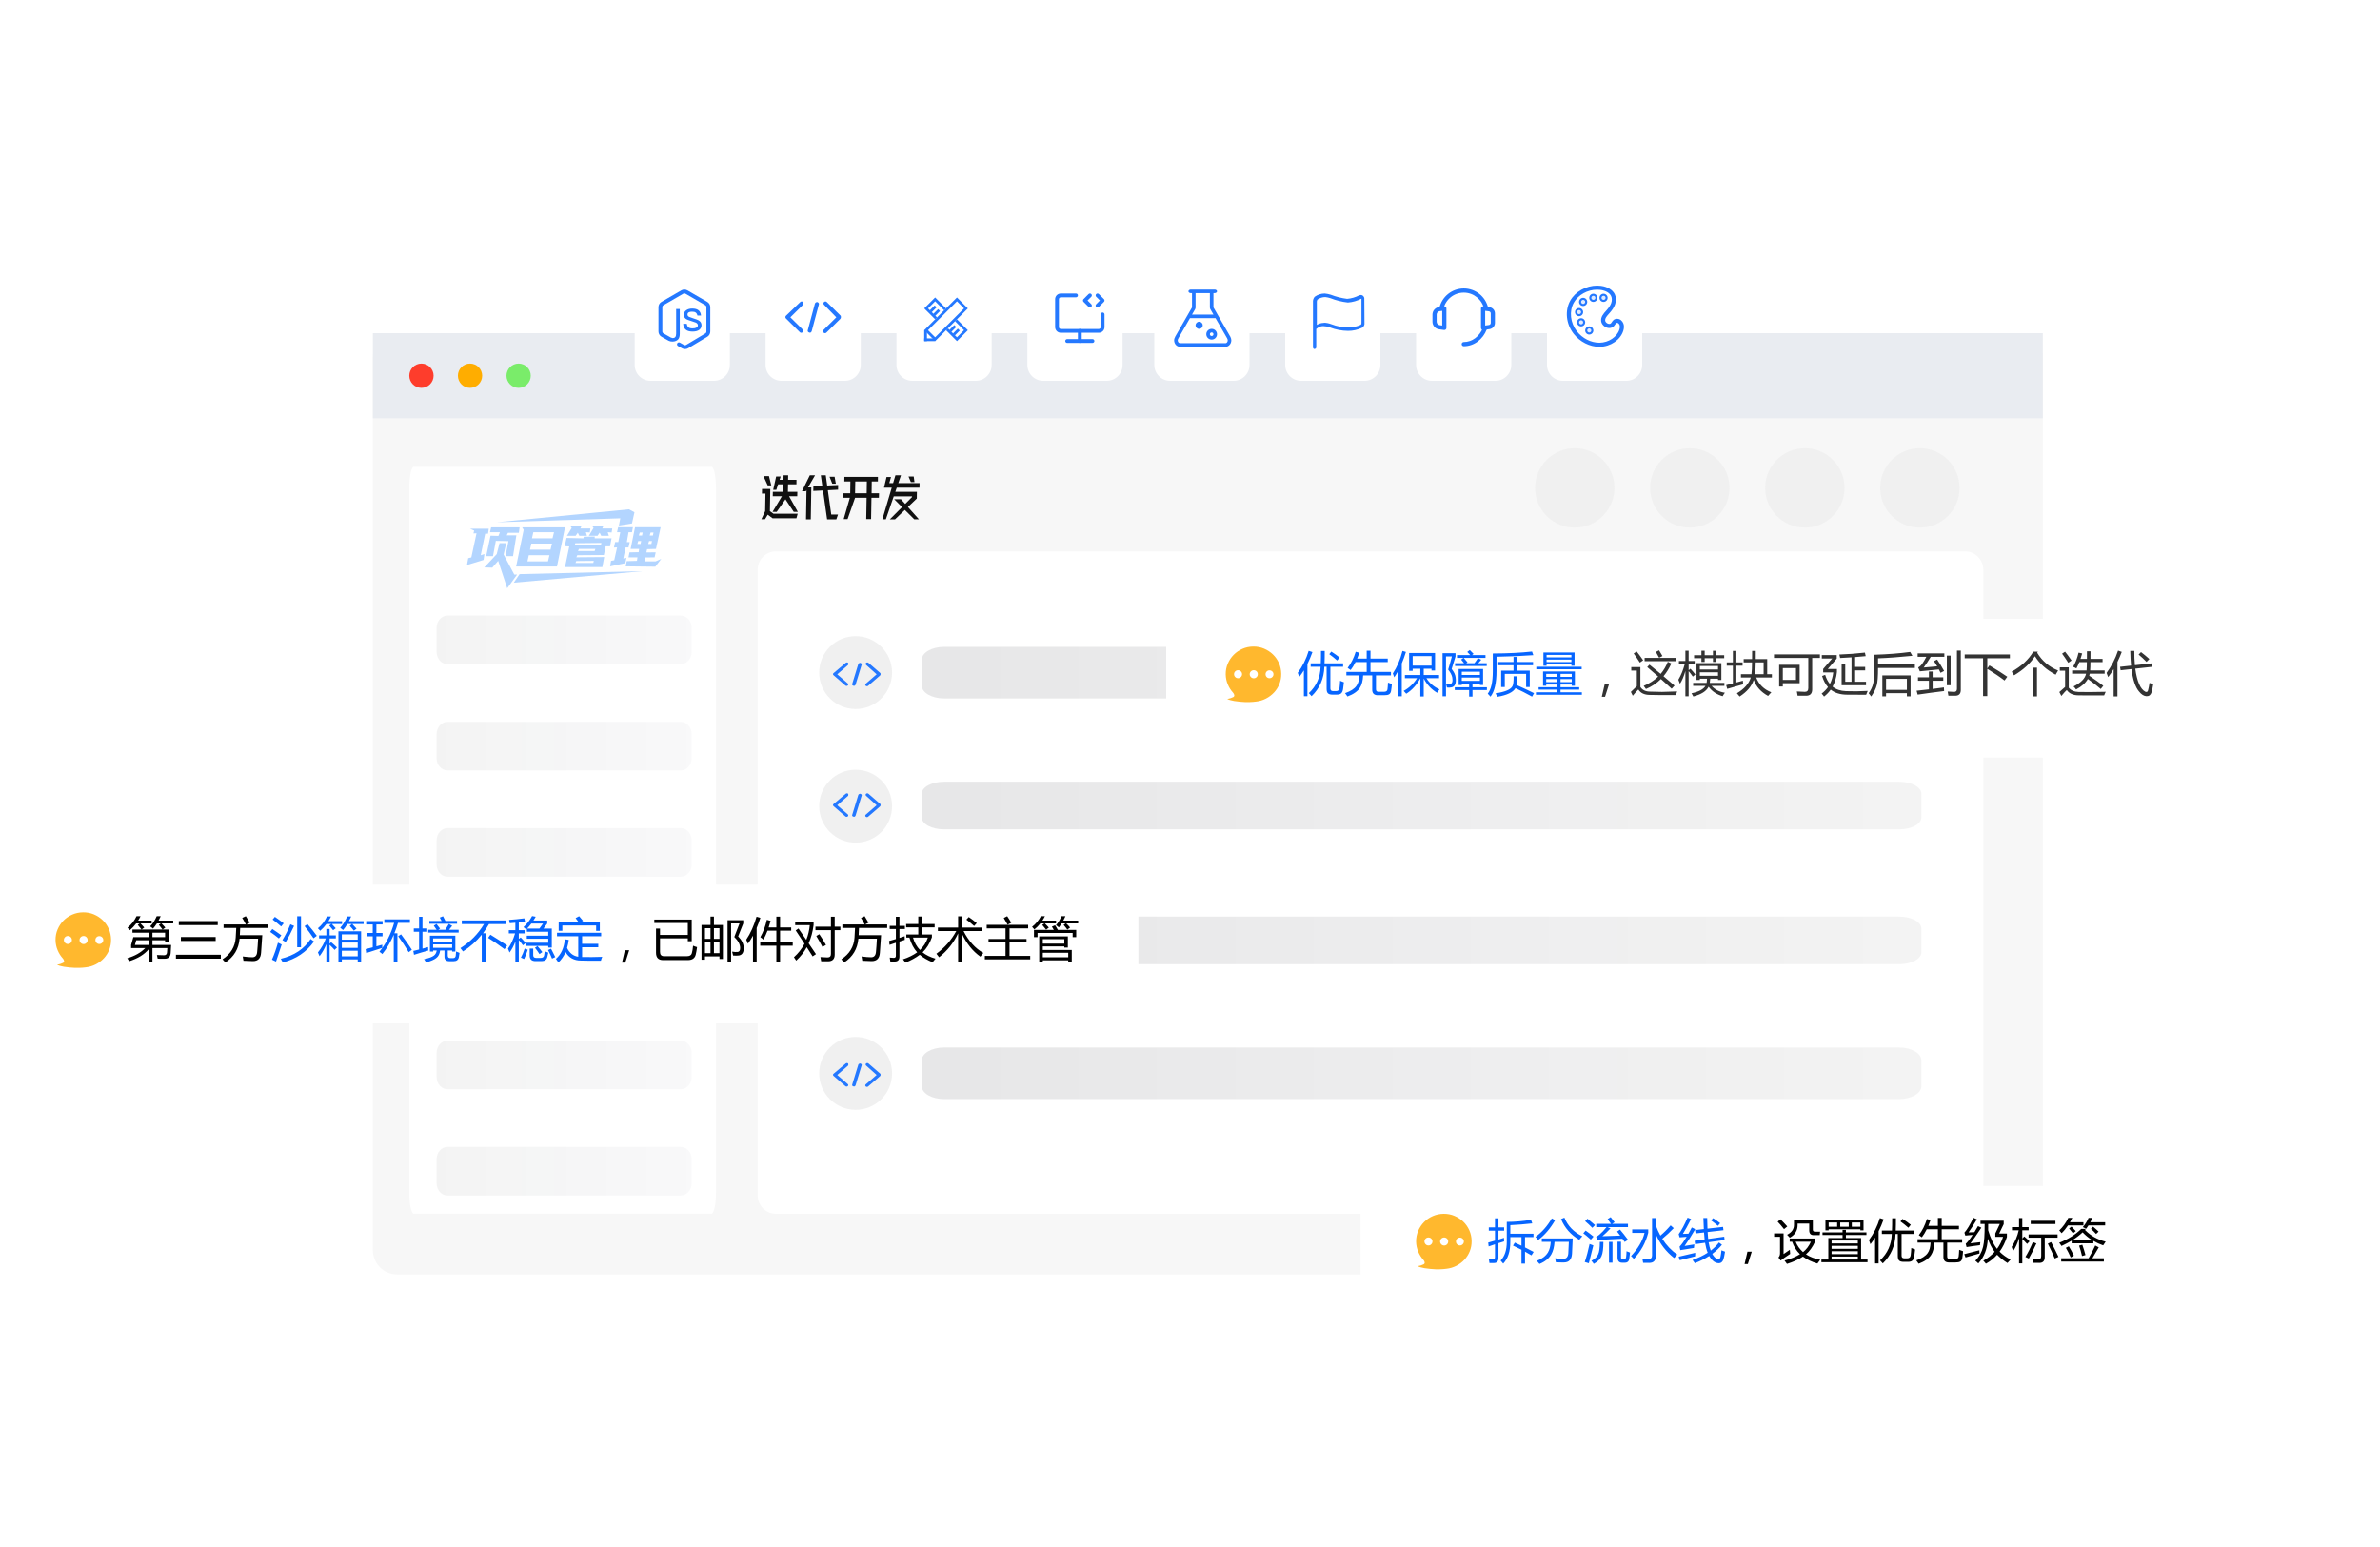 <svg width="600" height="390" viewBox="0 0 600 390" fill="none" xmlns="http://www.w3.org/2000/svg">
<g clip-path="url(#clip0_3294_17041)">
<path d="M508.876 84H100.124C96.742 84 94 86.742 94 90.124V315.167C94 318.549 96.742 321.291 100.124 321.291H508.876C512.258 321.291 515 318.549 515 315.167V90.124C515 86.742 512.258 84 508.876 84Z" fill="#F7F7F7"/>
<path d="M94 84H515V105.433H94V84Z" fill="#E9ECF1"/>
<path d="M106.247 97.778C107.938 97.778 109.309 96.407 109.309 94.716C109.309 93.025 107.938 91.654 106.247 91.654C104.556 91.654 103.186 93.025 103.186 94.716C103.186 96.407 104.556 97.778 106.247 97.778Z" fill="#FE3D2C"/>
<path d="M118.495 97.778C120.186 97.778 121.557 96.407 121.557 94.716C121.557 93.025 120.186 91.654 118.495 91.654C116.804 91.654 115.434 93.025 115.434 94.716C115.434 96.407 116.804 97.778 118.495 97.778Z" fill="#FFAD00"/>
<path d="M130.742 97.778C132.433 97.778 133.803 96.407 133.803 94.716C133.803 93.025 132.433 91.654 130.742 91.654C129.051 91.654 127.68 93.025 127.68 94.716C127.68 96.407 129.051 97.778 130.742 97.778Z" fill="#7AEC6A"/>
<path d="M495.4 139H195.6C193.06 139 191 141.096 191 143.682V301.318C191 303.904 193.06 306 195.6 306H495.4C497.94 306 500 303.904 500 301.318V143.682C500 141.096 497.94 139 495.4 139Z" fill="white"/>
<path d="M198.673 122.089L198.636 123.989H201.012L200.989 125.101H198.925L201.142 129.046H200.11L198.009 125.878L195.802 129.046H194.758L197.125 125.101H194.809L194.832 123.989H197.46L197.497 122.089H196.165L195.712 123.487H194.92L195.67 120.128H196.81L196.535 120.965H197.519L197.539 119.817H198.703L198.683 120.965H200.795L200.785 122.089H198.673ZM194.437 122.364H193.537L192.47 120.032H193.862L194.437 122.364ZM194.093 128.855L194.99 129.5H201.098L200.779 130.66H194.779L193.548 129.751L192.856 130.899H191.944L192.893 128.855L192.974 124.432H192.086L192.105 123.272H194.193L194.093 128.855ZM205.478 119.817L203.706 122.878H204.534L204.398 130.923H203.198L203.319 123.535L203.142 123.846H202.182L204.158 119.817H205.478ZM211.28 123.451L208.699 123.583L209.56 129.716H211.264L210.842 130.923H208.514L207.481 123.643L205.031 123.762L205.059 122.567L207.305 122.459L206.93 119.817H208.178L208.536 122.399L211.296 122.268L211.28 123.451ZM210.715 121.933H209.815L209.135 120.2H210.407L210.715 121.933ZM212.692 130.863L214.249 125.484H212.461L212.494 124.348H214.342L214.382 121.383H212.858L212.877 120.224H221.325L221.318 121.383H219.77L219.73 124.348H221.602L221.569 125.484H219.697L219.604 130.863H218.38L218.473 125.484H215.569L213.676 130.863H212.692ZM215.566 124.348H218.494L218.534 121.383H215.618L215.566 124.348ZM231.807 122.949H226.071L225.717 123.977H231.153L231.134 125.137L231.137 125.304L231.122 125.687L228.896 127.815L231.663 130.911H230.487L228.121 128.556L225.64 130.923H224.332L227.41 127.839L225.425 125.854H227.141L228.204 127.038L229.925 125.304L229.934 125.137H225.314L223.323 130.911H222.447L224.811 122.949H222.855L223.495 120.26H224.623L224.193 121.79H225.153L225.738 119.829H227.142L226.461 121.79H231.825L231.807 122.949ZM230.543 121.539H229.631L229.04 120.128H230.348L230.543 121.539Z" fill="#111111"/>
<path opacity="0.1" d="M397 133C402.523 133 407 128.523 407 123C407 117.477 402.523 113 397 113C391.477 113 387 117.477 387 123C387 128.523 391.477 133 397 133Z" fill="#AAAAAA"/>
<path opacity="0.1" d="M426 133C431.523 133 436 128.523 436 123C436 117.477 431.523 113 426 113C420.477 113 416 117.477 416 123C416 128.523 420.477 133 426 133Z" fill="#AAAAAA"/>
<path opacity="0.1" d="M455 133C460.523 133 465 128.523 465 123C465 117.477 460.523 113 455 113C449.477 113 445 117.477 445 123C445 128.523 449.477 133 455 133Z" fill="#AAAAAA"/>
<path opacity="0.1" d="M484 133C489.523 133 494 128.523 494 123C494 117.477 489.523 113 484 113C478.477 113 474 117.477 474 123C474 128.523 478.477 133 484 133Z" fill="#AAAAAA"/>
<path d="M179.345 117.681H104.337C103.701 117.681 103.186 120.044 103.186 122.96V300.703C103.186 303.619 103.701 305.982 104.337 305.982H179.345C179.981 305.982 180.496 303.619 180.496 300.703V122.96C180.496 120.044 179.981 117.681 179.345 117.681Z" fill="white"/>
<path opacity="0.1" d="M215.707 178.745C220.78 178.745 224.892 174.632 224.892 169.559C224.892 164.486 220.78 160.374 215.707 160.374C210.634 160.374 206.521 164.486 206.521 169.559C206.521 174.632 210.634 178.745 215.707 178.745Z" fill="#666666"/>
<path opacity="0.1" d="M478.75 163.079H238.012C234.902 163.079 232.381 164.534 232.381 166.329V172.829C232.381 174.624 234.902 176.079 238.012 176.079H478.75C481.86 176.079 484.381 174.624 484.381 172.829V166.329C484.381 164.534 481.86 163.079 478.75 163.079Z" fill="url(#paint0_linear_3294_17041)"/>
<path opacity="0.1" d="M215.707 212.425C220.78 212.425 224.892 208.312 224.892 203.239C224.892 198.166 220.78 194.054 215.707 194.054C210.634 194.054 206.521 198.166 206.521 203.239C206.521 208.312 210.634 212.425 215.707 212.425Z" fill="#666666"/>
<path opacity="0.1" d="M478.75 197.079H238.012C234.902 197.079 232.381 198.422 232.381 200.079V206.079C232.381 207.736 234.902 209.079 238.012 209.079H478.75C481.86 209.079 484.381 207.736 484.381 206.079V200.079C484.381 198.422 481.86 197.079 478.75 197.079Z" fill="url(#paint1_linear_3294_17041)"/>
<path opacity="0.1" d="M215.707 246.104C220.78 246.104 224.892 241.992 224.892 236.919C224.892 231.846 220.78 227.733 215.707 227.733C210.634 227.733 206.521 231.846 206.521 236.919C206.521 241.992 210.634 246.104 215.707 246.104Z" fill="#666666"/>
<path opacity="0.1" d="M478.75 231.079H238.012C234.902 231.079 232.381 232.422 232.381 234.079V240.079C232.381 241.736 234.902 243.079 238.012 243.079H478.75C481.86 243.079 484.381 241.736 484.381 240.079V234.079C484.381 232.422 481.86 231.079 478.75 231.079Z" fill="url(#paint2_linear_3294_17041)"/>
<path opacity="0.1" d="M478.75 264.079H238.012C234.902 264.079 232.381 265.534 232.381 267.329V273.829C232.381 275.624 234.902 277.079 238.012 277.079H478.75C481.86 277.079 484.381 275.624 484.381 273.829V267.329C484.381 265.534 481.86 264.079 478.75 264.079Z" fill="url(#paint3_linear_3294_17041)"/>
<path opacity="0.1" d="M215.707 279.785C220.78 279.785 224.892 275.673 224.892 270.6C224.892 265.527 220.78 261.414 215.707 261.414C210.634 261.414 206.521 265.527 206.521 270.6C206.521 275.673 210.634 279.785 215.707 279.785Z" fill="#666666"/>
<path d="M126.964 139.795L129.647 144.843H130.365L127.869 148.299L125.591 141.387L124.093 143.107L122.097 143.044L125.217 139.699L125.935 136.928H127.619L126.964 139.795Z" fill="#0173FF" fill-opacity="0.3"/>
<path d="M129.524 146.891L130.989 144.736L162.029 143.99L129.524 146.891Z" fill="#0173FF" fill-opacity="0.3"/>
<path fill-rule="evenodd" clip-rule="evenodd" d="M149.925 135.717H154.172L153.787 137.733H152.692L152.235 139.919L145.523 139.971L145.306 140.496L152.319 140.435L151.85 142.965H142.439L143.514 137.758L142.359 137.696L142.828 135.621L147.087 135.717L147.159 135.314L149.925 135.252V135.717ZM145.282 141.442L145.077 141.921H149.564L149.696 141.393H149.696L145.282 141.442ZM145.703 138.912H149.913L150.094 138.384H145.956L145.703 138.912ZM145.041 136.947L144.909 137.328H151.513L151.513 137.328L151.609 136.874L145.041 136.947Z" fill="#0173FF" fill-opacity="0.3"/>
<path fill-rule="evenodd" clip-rule="evenodd" d="M166.549 132.919L165.371 138.384L163.133 138.446L162.953 139.268L165.299 139.244L165.022 140.509L162.712 140.533L162.496 141.516H165.298L166.718 140.877L165.202 142.866L157.744 142.78L157.996 141.466L160.571 141.393L160.703 140.509H158.442L158.694 139.256L161.004 139.207L161.124 138.384H158.983L160.09 132.919H166.549ZM160.902 136.393L160.673 137.142H161.48L161.636 136.393H160.902ZM163.636 136.393L163.407 137.142H164.213L164.369 136.393H163.636ZM161.281 134.258L161.052 135.007H161.858L162.015 134.258H161.281ZM164.015 134.258L163.786 135.007H164.592L164.748 134.258H164.015Z" fill="#0173FF" fill-opacity="0.3"/>
<path fill-rule="evenodd" clip-rule="evenodd" d="M140.411 142.821H130.115L132.018 133.583L131.644 132.946H142.439L140.411 142.821ZM132.966 141.516H138.145L138.52 139.971H133.309L132.966 141.516ZM133.603 138.581H138.783L139.157 137.036H133.947L133.603 138.581ZM134.108 135.717H139.288L139.662 134.172H134.452L134.108 135.717Z" fill="#0173FF" fill-opacity="0.3"/>
<path d="M159.32 134.172H158.454L158.021 136.677H158.755L158.442 138.015H157.72L157.131 140.791L157.925 140.644L157.648 141.97L153.811 142.78L154.039 141.393L154.845 141.245L155.567 138.015L154.773 138.028L155.074 136.653L155.868 136.665L156.373 134.172H155.555L155.831 132.919H159.561L159.32 134.172Z" fill="#0173FF" fill-opacity="0.3"/>
<path d="M123.033 134.539H122.315L121.192 139.986L122.128 139.667L121.909 141.164L117.729 142.438L118.041 140.718L118.821 140.527L120.131 134.443L119.351 134.475L119.538 133.774L118.509 133.296H123.22L123.033 134.539Z" fill="#0173FF" fill-opacity="0.3"/>
<path d="M130.801 134.316H128.056L127.744 134.953H130.177L129.335 140.209H127.432L128.181 136.418L124.998 136.354L124.281 140.209H122.565L123.657 135.048L125.653 135.112L126.028 134.172H123.532L123.813 132.946H130.989L130.801 134.316Z" fill="#0173FF" fill-opacity="0.3"/>
<path d="M144.127 133.103C144.12 133.094 143.815 132.686 143.863 132.71C143.911 132.735 146.557 132.71 146.557 132.71L146.328 133.226H148.843L148.686 134.245L147.7 134.172L147.977 135.068H146.052L145.667 134.294L145.126 135.068H142.936L144.127 133.103Z" fill="#0173FF" fill-opacity="0.3"/>
<path d="M149.636 133.103C149.63 133.094 149.325 132.686 149.372 132.71C149.42 132.735 152.061 132.71 152.066 132.71L151.838 133.226H154.352L154.196 134.245L153.209 134.172L153.486 135.068H151.561L151.176 134.294L150.635 135.068H148.446L149.636 133.103Z" fill="#0173FF" fill-opacity="0.3"/>
<path d="M159.946 129.143L159.323 131.962L156.021 132.487L156.373 130.663L125.221 131.658C125.302 131.658 158.544 128.4 158.565 128.397L159.946 129.143Z" fill="#0173FF" fill-opacity="0.3"/>
<path opacity="0.05" d="M171.607 181.979H112.84C111.312 181.979 110.074 183.35 110.074 185.041V191.165C110.074 192.856 111.312 194.227 112.84 194.227H171.607C173.134 194.227 174.372 192.856 174.372 191.165V185.041C174.372 183.35 173.134 181.979 171.607 181.979Z" fill="url(#paint4_linear_3294_17041)"/>
<path opacity="0.05" d="M171.607 235.561H112.84C111.312 235.561 110.074 236.931 110.074 238.622V244.746C110.074 246.437 111.312 247.808 112.84 247.808H171.607C173.134 247.808 174.372 246.437 174.372 244.746V238.622C174.372 236.931 173.134 235.561 171.607 235.561Z" fill="url(#paint5_linear_3294_17041)"/>
<path opacity="0.05" d="M171.607 155.188H112.84C111.312 155.188 110.074 156.559 110.074 158.25V164.374C110.074 166.065 111.312 167.436 112.84 167.436H171.607C173.134 167.436 174.372 166.065 174.372 164.374V158.25C174.372 156.559 173.134 155.188 171.607 155.188Z" fill="url(#paint6_linear_3294_17041)"/>
<path opacity="0.05" d="M171.607 208.77H112.84C111.312 208.77 110.074 210.14 110.074 211.831V217.955C110.074 219.646 111.312 221.017 112.84 221.017H171.607C173.134 221.017 174.372 219.646 174.372 217.955V211.831C174.372 210.14 173.134 208.77 171.607 208.77Z" fill="url(#paint7_linear_3294_17041)"/>
<path opacity="0.05" d="M171.607 262.352H112.84C111.312 262.352 110.074 263.722 110.074 265.413V271.537C110.074 273.228 111.312 274.599 112.84 274.599H171.607C173.134 274.599 174.372 273.228 174.372 271.537V265.413C174.372 263.722 173.134 262.352 171.607 262.352Z" fill="url(#paint8_linear_3294_17041)"/>
<path opacity="0.05" d="M171.607 289.143H112.84C111.312 289.143 110.074 290.513 110.074 292.204V298.328C110.074 300.019 111.312 301.39 112.84 301.39H171.607C173.134 301.39 174.372 300.019 174.372 298.328V292.204C174.372 290.513 173.134 289.143 171.607 289.143Z" fill="url(#paint9_linear_3294_17041)"/>
<g filter="url(#filter0_d_3294_17041)">
<path d="M180 68H164C161.791 68 160 69.791 160 72V88C160 90.209 161.791 92 164 92H180C182.209 92 184 90.209 184 88V72C184 69.791 182.209 68 180 68Z" fill="white"/>
</g>
<g filter="url(#filter1_d_3294_17041)">
<path d="M311 68H295C292.791 68 291 69.791 291 72V88C291 90.209 292.791 92 295 92H311C313.209 92 315 90.209 315 88V72C315 69.791 313.209 68 311 68Z" fill="white"/>
</g>
<g filter="url(#filter2_d_3294_17041)">
<path d="M246 68H230C227.791 68 226 69.791 226 72V88C226 90.209 227.791 92 230 92H246C248.209 92 250 90.209 250 88V72C250 69.791 248.209 68 246 68Z" fill="white"/>
</g>
<g filter="url(#filter3_d_3294_17041)">
<path d="M377 68H361C358.791 68 357 69.791 357 72V88C357 90.209 358.791 92 361 92H377C379.209 92 381 90.209 381 88V72C381 69.791 379.209 68 377 68Z" fill="white"/>
</g>
<g filter="url(#filter4_d_3294_17041)">
<path d="M213 68H197C194.791 68 193 69.791 193 72V88C193 90.209 194.791 92 197 92H213C215.209 92 217 90.209 217 88V72C217 69.791 215.209 68 213 68Z" fill="white"/>
</g>
<g filter="url(#filter5_d_3294_17041)">
<path d="M344 68H328C325.791 68 324 69.791 324 72V88C324 90.209 325.791 92 328 92H344C346.209 92 348 90.209 348 88V72C348 69.791 346.209 68 344 68Z" fill="white"/>
</g>
<g filter="url(#filter6_d_3294_17041)">
<path d="M279 68H263C260.791 68 259 69.791 259 72V88C259 90.209 260.791 92 263 92H279C281.209 92 283 90.209 283 88V72C283 69.791 281.209 68 279 68Z" fill="white"/>
</g>
<g filter="url(#filter7_d_3294_17041)">
<path d="M410 68H394C391.791 68 390 69.791 390 72V88C390 90.209 391.791 92 394 92H410C412.209 92 414 90.209 414 88V72C414 69.791 412.209 68 410 68Z" fill="white"/>
</g>
<path d="M213.81 167.111C213.639 166.963 213.382 166.963 213.211 167.111L210.128 169.704C209.957 169.852 209.957 170.074 210.128 170.222L213.125 172.815C213.296 172.963 213.553 172.963 213.724 172.815C213.896 172.667 213.896 172.444 213.724 172.296L211.07 170L213.81 167.63C213.896 167.481 213.896 167.259 213.81 167.111ZM216.892 167.111C216.721 167.111 216.464 167.185 216.379 167.407L214.837 172.444C214.752 172.667 214.923 172.815 215.18 172.889C215.437 172.963 215.608 172.815 215.694 172.593L217.235 167.556C217.32 167.407 217.149 167.185 216.892 167.111ZM221.944 169.704L218.947 167.111C218.776 166.963 218.519 166.963 218.348 167.111C218.177 167.259 218.177 167.481 218.348 167.63L221.002 170L218.262 172.37C218.091 172.519 218.091 172.741 218.262 172.889C218.433 173.037 218.69 173.037 218.862 172.889L221.858 170.296C222.029 170.148 222.029 169.852 221.944 169.704Z" fill="#2478FF"/>
<path d="M202.445 76.148C202.245 75.951 201.946 75.951 201.746 76.148L198.15 79.605C197.95 79.802 197.95 80.099 198.15 80.296L201.646 83.753C201.846 83.951 202.145 83.951 202.345 83.753C202.545 83.556 202.545 83.259 202.345 83.062L199.249 80L202.445 76.84C202.545 76.642 202.545 76.346 202.445 76.148ZM206.041 76.148C205.841 76.148 205.542 76.247 205.442 76.543L203.644 83.259C203.544 83.556 203.744 83.753 204.043 83.852C204.343 83.951 204.543 83.753 204.643 83.457L206.441 76.741C206.54 76.543 206.341 76.247 206.041 76.148ZM211.934 79.605L208.438 76.148C208.239 75.951 207.939 75.951 207.739 76.148C207.539 76.346 207.539 76.642 207.739 76.84L210.836 80L207.639 83.16C207.439 83.358 207.439 83.654 207.639 83.852C207.839 84.049 208.139 84.049 208.338 83.852L211.835 80.395C212.034 80.198 212.034 79.802 211.934 79.605Z" fill="#2478FF"/>
<path d="M213.81 200.111C213.639 199.963 213.382 199.963 213.211 200.111L210.128 202.704C209.957 202.852 209.957 203.074 210.128 203.222L213.125 205.815C213.296 205.963 213.553 205.963 213.724 205.815C213.896 205.667 213.896 205.444 213.724 205.296L211.07 203L213.81 200.63C213.896 200.481 213.896 200.259 213.81 200.111ZM216.892 200.111C216.721 200.111 216.464 200.185 216.379 200.407L214.837 205.444C214.752 205.667 214.923 205.815 215.18 205.889C215.437 205.963 215.608 205.815 215.694 205.593L217.235 200.556C217.32 200.407 217.149 200.185 216.892 200.111ZM221.944 202.704L218.947 200.111C218.776 199.963 218.519 199.963 218.348 200.111C218.177 200.259 218.177 200.481 218.348 200.63L221.002 203L218.262 205.37C218.091 205.519 218.091 205.741 218.262 205.889C218.433 206.037 218.69 206.037 218.862 205.889L221.858 203.296C222.029 203.148 222.029 202.852 221.944 202.704Z" fill="#2478FF"/>
<path d="M213.81 268.111C213.639 267.963 213.382 267.963 213.211 268.111L210.128 270.704C209.957 270.852 209.957 271.074 210.128 271.222L213.125 273.815C213.296 273.963 213.553 273.963 213.724 273.815C213.896 273.667 213.896 273.444 213.724 273.296L211.07 271L213.81 268.63C213.896 268.481 213.896 268.259 213.81 268.111ZM216.892 268.111C216.721 268.111 216.464 268.185 216.379 268.407L214.837 273.444C214.752 273.667 214.923 273.815 215.18 273.889C215.437 273.963 215.608 273.815 215.694 273.593L217.235 268.556C217.32 268.407 217.149 268.185 216.892 268.111ZM221.944 270.704L218.947 268.111C218.776 267.963 218.519 267.963 218.348 268.111C218.177 268.259 218.177 268.481 218.348 268.63L221.002 271L218.262 273.37C218.091 273.519 218.091 273.741 218.262 273.889C218.433 274.037 218.69 274.037 218.862 273.889L221.858 271.296C222.029 271.148 222.029 270.852 221.944 270.704Z" fill="#2478FF"/>
<path d="M175.58 82.585C175.346 82.718 175.017 82.788 174.61 82.788C174.149 82.788 173.812 82.702 173.593 82.546C173.351 82.366 173.202 82.061 173.14 81.638H172.232C172.272 82.35 172.53 82.867 172.999 83.195C173.382 83.461 173.922 83.594 174.61 83.594C175.322 83.594 175.878 83.445 176.269 83.164C176.66 82.874 176.855 82.475 176.855 81.975C176.855 81.459 176.613 81.06 176.128 80.77C175.909 80.645 175.424 80.457 174.665 80.223C174.149 80.058 173.828 79.941 173.711 79.879C173.445 79.738 173.32 79.542 173.32 79.308C173.32 79.042 173.429 78.846 173.664 78.729C173.852 78.627 174.118 78.58 174.47 78.58C174.876 78.58 175.189 78.65 175.393 78.807C175.596 78.956 175.745 79.206 175.823 79.55H176.73C176.675 78.94 176.449 78.486 176.057 78.197C175.69 77.923 175.174 77.79 174.516 77.79C173.914 77.79 173.421 77.923 173.03 78.197C172.608 78.478 172.405 78.87 172.405 79.362C172.405 79.855 172.616 80.231 173.046 80.489C173.21 80.582 173.64 80.739 174.329 80.958C174.947 81.146 175.307 81.271 175.416 81.326C175.76 81.498 175.94 81.732 175.94 82.03C175.94 82.264 175.815 82.444 175.58 82.585Z" fill="#2478FF"/>
<path d="M178.296 76.099L173.302 73.207C173.068 73.071 172.801 73 172.53 73C172.259 73 171.993 73.071 171.759 73.207L166.768 76.099C166.534 76.235 166.341 76.429 166.206 76.663C166.072 76.897 166 77.161 166 77.431V83.562C166 84.118 166.301 84.632 166.786 84.905L168.585 85.916C168.605 85.927 168.626 85.927 168.647 85.936C168.886 86.052 169.17 86.112 169.525 86.112C170.174 86.112 170.676 85.875 170.973 85.546C171.239 85.233 171.372 84.764 171.372 84.123V77.9H170.457V84.091C170.457 84.49 170.387 84.779 170.246 84.96C170.105 85.139 169.878 85.233 169.573 85.233C169.532 85.233 169.288 85.171 169.097 85.09L169.094 85.089C169.083 85.082 169.076 85.07 169.064 85.064L167.265 84.053C167.178 84.004 167.106 83.932 167.055 83.846C167.005 83.76 166.978 83.662 166.978 83.562V77.431C166.978 77.231 167.085 77.045 167.258 76.945L172.248 74.053C172.334 74.003 172.431 73.977 172.53 73.977C172.629 73.977 172.726 74.003 172.812 74.053L177.806 76.945C177.979 77.046 178.087 77.232 178.087 77.432V83.581C178.087 83.777 177.981 83.962 177.813 84.063L172.989 86.945C172.904 86.996 172.807 87.024 172.708 87.025C172.609 87.026 172.512 87.001 172.425 86.953L171.399 86.376C171.343 86.345 171.282 86.325 171.218 86.317C171.154 86.309 171.089 86.314 171.028 86.332C170.903 86.367 170.797 86.45 170.733 86.563C170.669 86.676 170.653 86.809 170.688 86.934C170.723 87.059 170.807 87.165 170.92 87.229L171.946 87.806C172.183 87.938 172.45 88.006 172.721 88.003C172.992 87.999 173.257 87.924 173.49 87.785L178.314 84.902C178.542 84.765 178.731 84.572 178.862 84.34C178.994 84.109 179.063 83.847 179.064 83.581V77.431C179.064 77.161 178.993 76.896 178.858 76.662C178.723 76.428 178.53 76.234 178.296 76.099Z" fill="#2478FF"/>
<path d="M271.267 74C271.394 74 271.515 74.05 271.605 74.14C271.695 74.23 271.745 74.352 271.745 74.479C271.745 74.606 271.695 74.728 271.605 74.817C271.515 74.907 271.394 74.957 271.267 74.957H267.436C267.309 74.957 267.188 75.008 267.098 75.098C267.008 75.188 266.958 75.309 266.958 75.436V82.458C266.958 82.723 267.172 82.937 267.436 82.937H277.012C277.075 82.937 277.137 82.924 277.195 82.9C277.253 82.876 277.306 82.841 277.35 82.797C277.395 82.752 277.43 82.699 277.454 82.641C277.478 82.583 277.491 82.521 277.491 82.458V79.266C277.491 79.139 277.541 79.018 277.631 78.928C277.721 78.838 277.842 78.788 277.969 78.788C278.096 78.788 278.218 78.838 278.308 78.928C278.398 79.018 278.448 79.139 278.448 79.266V82.458C278.448 82.839 278.297 83.204 278.028 83.474C277.758 83.743 277.393 83.894 277.012 83.894H267.436C267.055 83.894 266.69 83.743 266.421 83.474C266.151 83.204 266 82.839 266 82.458V75.436C266 75.055 266.151 74.69 266.421 74.421C266.69 74.151 267.055 74 267.436 74H271.267Z" fill="#2478FF"/>
<path d="M272.223 82.937C272.487 82.937 272.702 83.151 272.702 83.416V85.969C272.702 86.096 272.651 86.218 272.561 86.308C272.472 86.398 272.35 86.448 272.223 86.448C272.096 86.448 271.974 86.398 271.884 86.308C271.795 86.218 271.744 86.096 271.744 85.969V83.416C271.744 83.151 271.959 82.937 272.223 82.937ZM274.438 74.14C274.528 74.05 274.65 74 274.776 74C274.839 74 274.902 74.012 274.96 74.037C275.018 74.061 275.071 74.096 275.115 74.14C275.159 74.185 275.195 74.238 275.219 74.296C275.243 74.354 275.255 74.416 275.255 74.479C275.255 74.542 275.243 74.604 275.219 74.662C275.194 74.72 275.159 74.773 275.115 74.817L274.176 75.755L275.115 76.694C275.287 76.865 275.301 77.134 275.158 77.322L275.115 77.371C275.025 77.461 274.903 77.511 274.776 77.511C274.649 77.511 274.528 77.461 274.438 77.371L273.161 76.094C273.072 76.004 273.021 75.882 273.021 75.756C273.021 75.629 273.072 75.507 273.161 75.417L274.438 74.14ZM276.353 74.14C276.443 74.05 276.564 74 276.691 74C276.818 74 276.94 74.05 277.03 74.14L278.307 75.417C278.397 75.507 278.447 75.629 278.447 75.756C278.447 75.882 278.397 76.004 278.307 76.094L277.03 77.371C276.986 77.417 276.933 77.454 276.874 77.48C276.816 77.505 276.753 77.519 276.689 77.52C276.625 77.521 276.561 77.509 276.502 77.485C276.443 77.461 276.389 77.425 276.344 77.38C276.299 77.335 276.263 77.281 276.239 77.221C276.215 77.162 276.203 77.099 276.204 77.035C276.205 76.971 276.218 76.908 276.244 76.849C276.269 76.791 276.307 76.738 276.353 76.694L277.291 75.755L276.353 74.817C276.271 74.736 276.222 74.627 276.214 74.511C276.206 74.396 276.24 74.281 276.31 74.189L276.353 74.14Z" fill="#2478FF"/>
<path d="M275.415 85.49C275.542 85.49 275.664 85.541 275.753 85.63C275.843 85.72 275.894 85.842 275.894 85.969C275.894 86.096 275.843 86.218 275.753 86.308C275.664 86.397 275.542 86.448 275.415 86.448H269.032C268.905 86.448 268.783 86.397 268.693 86.308C268.603 86.218 268.553 86.096 268.553 85.969C268.553 85.842 268.603 85.72 268.693 85.63C268.783 85.541 268.905 85.49 269.032 85.49H275.415Z" fill="#2478FF"/>
<g filter="url(#filter8_d_3294_17041)">
<path d="M540 295H349C345.686 295 343 297.686 343 301V324C343 327.314 345.686 330 349 330H540C543.314 330 546 327.314 546 324V301C546 297.686 543.314 295 540 295Z" fill="white"/>
</g>
<path d="M381.891 313.268C382.445 313.518 383.004 313.777 383.566 314.047V311.873H380.754V313.021C380.754 315.467 380.156 317.314 378.961 318.564C378.766 318.307 378.547 318.049 378.305 317.791C379.344 316.729 379.863 315.146 379.863 313.045V308.041C381.941 308.033 383.98 307.857 385.98 307.514L386.285 308.416C384.441 308.627 382.598 308.775 380.754 308.861V311.029H386.59V311.873H384.457V314.48C385.176 314.84 385.902 315.217 386.637 315.611L386.086 316.479C385.527 316.15 384.984 315.84 384.457 315.547V318.564H383.566V315.066C382.824 314.68 382.109 314.33 381.422 314.018L381.891 313.268ZM375.176 313.256C375.766 313.088 376.336 312.924 376.887 312.764V310.256H375.328V309.424H376.887V307.139H377.766V309.424H379.195V310.256H377.766V312.494C378.25 312.346 378.715 312.197 379.16 312.049C379.152 312.275 379.16 312.58 379.184 312.963C378.691 313.111 378.219 313.258 377.766 313.402V317.1C377.766 317.967 377.395 318.404 376.652 318.412C376.293 318.42 375.906 318.42 375.492 318.412C375.453 318.076 375.402 317.744 375.34 317.416C375.738 317.463 376.105 317.486 376.441 317.486C376.738 317.486 376.887 317.295 376.887 316.912V313.684C376.32 313.867 375.789 314.049 375.293 314.229L375.176 313.256ZM388.688 312.201H396.48C396.441 313.529 396.383 314.826 396.305 316.092C396.211 317.553 395.52 318.279 394.23 318.271C393.598 318.279 392.93 318.26 392.227 318.213C392.18 317.885 392.125 317.553 392.062 317.217C392.664 317.303 393.336 317.35 394.078 317.357C394.859 317.373 395.289 316.916 395.367 315.986C395.43 315.143 395.477 314.17 395.508 313.068H391.904C391.811 314.373 391.539 315.424 391.09 316.221C390.496 317.268 389.5 318.076 388.102 318.646C387.898 318.381 387.676 318.119 387.434 317.861C388.73 317.377 389.664 316.674 390.234 315.752C390.645 315.053 390.881 314.158 390.943 313.068H388.688V312.201ZM393.539 307.326L394.383 306.963C395.242 309.057 396.75 310.623 398.906 311.662C398.555 312.029 398.301 312.326 398.145 312.553C395.996 311.311 394.461 309.568 393.539 307.326ZM387.094 311.814C388.703 310.674 390.078 309.119 391.219 307.15L392.051 307.607C390.863 309.686 389.438 311.354 387.773 312.611C387.609 312.369 387.383 312.104 387.094 311.814ZM408.398 309.986C409.008 310.689 409.684 311.545 410.426 312.553C410.137 312.732 409.855 312.916 409.582 313.104C409.387 312.818 409.197 312.545 409.014 312.283C407.096 312.369 405.332 312.455 403.723 312.541C403.473 312.549 403.16 312.596 402.785 312.682L402.387 311.803C402.676 311.654 402.949 311.475 403.207 311.264C403.812 310.748 404.414 310.111 405.012 309.354H402.41V308.521H406.131C405.834 308.061 405.551 307.658 405.281 307.314L406.055 306.834C406.344 307.201 406.672 307.631 407.039 308.123L406.43 308.521H410.414V309.354H405.234L406.008 309.682C405.281 310.463 404.602 311.119 403.969 311.65C405.23 311.611 406.725 311.561 408.451 311.498C408.178 311.131 407.918 310.791 407.672 310.479L408.398 309.986ZM407.777 313.045H408.656V316.971C408.656 317.33 408.797 317.51 409.078 317.51H409.488C409.73 317.51 409.883 317.311 409.945 316.912C410 316.49 410.035 315.998 410.051 315.436C410.324 315.561 410.617 315.674 410.93 315.775C410.875 316.432 410.816 316.936 410.754 317.287C410.66 317.982 410.289 318.33 409.641 318.33H408.914C408.156 318.33 407.777 317.873 407.777 316.959V313.045ZM403.324 313.092H404.215C404.215 314.803 404.055 316.002 403.734 316.689C403.414 317.447 402.766 318.092 401.789 318.623C401.609 318.334 401.41 318.076 401.191 317.85C402.082 317.381 402.648 316.842 402.891 316.232C403.18 315.639 403.324 314.592 403.324 313.092ZM399.516 318.154C399.984 316.779 400.391 315.264 400.734 313.607C401.078 313.756 401.395 313.877 401.684 313.971C401.332 315.322 400.953 316.822 400.547 318.471L399.516 318.154ZM405.633 313.092H406.512V318.318H405.633V313.092ZM399.152 310.912L399.738 310.232C400.371 310.67 401.035 311.174 401.73 311.744C401.449 312.072 401.223 312.326 401.051 312.506C400.238 311.779 399.605 311.248 399.152 310.912ZM399.609 307.854L400.207 307.232C400.777 307.686 401.414 308.225 402.117 308.85L401.426 309.541C400.777 308.885 400.172 308.322 399.609 307.854ZM416.484 307.068H417.434V308.949C417.77 309.863 418.154 310.713 418.588 311.498C419.451 310.779 420.312 309.92 421.172 308.92L421.957 309.623C421.043 310.58 420.078 311.473 419.062 312.301C420.094 313.934 421.355 315.26 422.848 316.279C422.52 316.607 422.254 316.9 422.051 317.158C419.996 315.541 418.457 313.539 417.434 311.152V316.631C417.434 317.795 416.875 318.377 415.758 318.377C415.414 318.377 414.906 318.373 414.234 318.365C414.195 318.076 414.133 317.725 414.047 317.311C414.672 317.373 415.18 317.404 415.57 317.404C416.18 317.404 416.484 317.111 416.484 316.525V307.068ZM411.48 310.818V309.928H415.523V310.783C414.859 313.346 413.648 315.541 411.891 317.369C411.625 317.064 411.387 316.826 411.176 316.654C412.941 314.795 414.078 312.85 414.586 310.818H411.48ZM426.691 317.65C428.16 317.123 429.432 316.512 430.506 315.816C430.229 315.109 430.01 314.271 429.85 313.303L427.348 313.654L427.207 312.811L429.732 312.459C429.666 311.912 429.617 311.328 429.586 310.707L427.465 310.947L427.324 310.104L429.539 309.857C429.496 309.045 429.457 308.111 429.422 307.057H430.383C430.402 308.064 430.428 308.963 430.459 309.752L434.379 309.307L434.484 310.139L430.494 310.602C430.521 311.219 430.566 311.797 430.629 312.336L434.672 311.768L434.777 312.6L430.74 313.174C430.873 313.982 431.053 314.686 431.279 315.283C432.107 314.658 432.797 313.975 433.348 313.232L434.109 313.807C433.406 314.654 432.59 315.422 431.66 316.109C431.961 316.648 432.32 317.061 432.738 317.346C433.254 317.65 433.586 317.494 433.734 316.877C433.836 316.377 433.918 315.822 433.98 315.213C434.34 315.369 434.641 315.482 434.883 315.553C434.75 316.396 434.617 317.033 434.484 317.463C434.258 318.127 433.871 318.459 433.324 318.459C432.754 318.459 432.227 318.225 431.742 317.756C431.426 317.455 431.143 317.082 430.893 316.637C429.818 317.332 428.613 317.936 427.277 318.447C427.137 318.229 426.941 317.963 426.691 317.65ZM424.688 314.111C425.383 314.01 426.203 313.877 427.148 313.713C427.102 314.002 427.066 314.303 427.043 314.615C425.738 314.818 424.594 315.002 423.609 315.166L423.422 314.287C423.965 313.705 424.561 312.875 425.209 311.797C424.576 311.832 423.98 311.877 423.422 311.932L423.199 311.135C423.926 310.143 424.672 308.752 425.438 306.963L426.328 307.314C425.523 308.9 424.832 310.15 424.254 311.064C424.719 311.049 425.189 311.031 425.666 311.012C425.936 310.531 426.215 310.01 426.504 309.447L427.371 309.881C426.418 311.529 425.523 312.939 424.688 314.111ZM423.199 316.818C424.574 316.521 425.965 316.197 427.371 315.846C427.348 316.158 427.336 316.455 427.336 316.736C426.031 317.041 424.738 317.365 423.457 317.709L423.199 316.818ZM431.367 307.678L431.871 307.092C432.426 307.443 433.02 307.865 433.652 308.357L433.09 309.037C432.441 308.482 431.867 308.029 431.367 307.678Z" fill="#0665FF"/>
<path d="M441.621 315.547L440.631 318.67H439.811L440.531 315.547H441.621ZM451.184 313.033V312.225H457.57V313.033C456.953 314.389 456.191 315.451 455.285 316.221C456.281 316.877 457.48 317.334 458.883 317.592C458.609 317.943 458.371 318.26 458.168 318.541C456.773 318.139 455.559 317.555 454.523 316.789C453.461 317.508 452.117 318.123 450.492 318.635C450.289 318.346 450.086 318.064 449.883 317.791C451.434 317.373 452.73 316.84 453.773 316.191C452.867 315.316 452.209 314.264 451.799 313.033H451.184ZM456.105 308.463H453.176V308.803C453.176 310.24 452.52 311.311 451.207 312.014C450.996 311.756 450.77 311.514 450.527 311.287C451.684 310.693 452.262 309.873 452.262 308.826V307.596H457.02V309.986C457.02 310.338 457.199 310.514 457.559 310.514H458.848C458.809 310.834 458.777 311.123 458.754 311.381H457.207C456.473 311.381 456.105 310.975 456.105 310.162V308.463ZM451.219 315.072C451.234 315.439 451.262 315.787 451.301 316.115C450.23 316.811 449.434 317.369 448.91 317.791L448.348 317.018C448.613 316.76 448.746 316.408 448.746 315.963V311.791H447.258V310.947H449.637V316.15C450.145 315.814 450.672 315.455 451.219 315.072ZM448.852 307.385C449.453 307.979 450.027 308.58 450.574 309.189L449.754 309.869C449.184 309.135 448.648 308.51 448.148 307.994L448.852 307.385ZM452.684 313.033C453.078 314.029 453.697 314.906 454.541 315.664C455.369 315.023 456.031 314.146 456.527 313.033H452.684ZM459.176 317.533H460.922V312.107H464.508V311.346H459.457V310.689H464.508V310.068H465.352V310.689H470.531V311.346H465.352V312.107H469.184V317.533H470.801V318.213H459.176V317.533ZM460.195 307.561H469.793V310.174H468.996V309.904H461.004V310.174H460.195V307.561ZM461.742 317.533H468.363V316.783H461.742V317.533ZM461.742 316.174H468.363V315.436H461.742V316.174ZM461.742 314.826H468.363V314.088H461.742V314.826ZM468.363 312.74H461.742V313.479H468.363V312.74ZM468.996 308.193H466.84V309.271H468.996V308.193ZM463.922 309.271H466.066V308.193H463.922V309.271ZM461.004 309.271H463.148V308.193H461.004V309.271ZM474.422 310.232H476.971C477.01 309.342 477.027 308.303 477.023 307.115H477.961C477.969 308.283 477.953 309.322 477.914 310.232H482.602V311.088H479.391V316.572C479.391 317.01 479.617 317.229 480.07 317.229H480.832C481.348 317.229 481.633 316.963 481.688 316.432C481.75 315.986 481.801 315.385 481.84 314.627C482.152 314.752 482.473 314.877 482.801 315.002C482.738 315.674 482.664 316.271 482.578 316.795C482.484 317.295 482.312 317.643 482.062 317.838C481.828 318.033 481.438 318.127 480.891 318.119H479.93C479.383 318.119 479 318.01 478.781 317.791C478.555 317.588 478.441 317.209 478.441 316.654V311.088H477.867C477.789 314.041 476.719 316.514 474.656 318.506C474.438 318.248 474.203 317.994 473.953 317.744C475.859 315.963 476.85 313.744 476.924 311.088H474.422V310.232ZM471.164 312.623C472.375 310.99 473.293 309.143 473.918 307.08L474.867 307.396C474.48 308.482 474.059 309.482 473.602 310.396V318.518H472.711V312.002C472.34 312.604 471.949 313.158 471.539 313.666C471.422 313.33 471.297 312.982 471.164 312.623ZM479.625 307.279C480.461 307.811 481.156 308.307 481.711 308.768C481.492 309.01 481.289 309.26 481.102 309.518C480.461 308.947 479.797 308.416 479.109 307.924L479.625 307.279ZM483.422 312.4H488.543V309.904H485.736C485.354 310.678 484.941 311.35 484.5 311.92C484.211 311.693 483.957 311.514 483.738 311.381C484.613 310.248 485.293 308.893 485.777 307.314L486.691 307.572C486.516 308.092 486.33 308.58 486.135 309.037H488.543V307.045H489.504V309.037H493.852V309.904H489.504V312.4H494.66V313.268H490.887V316.584C490.84 317.186 491.109 317.459 491.695 317.404H492.891C493.43 317.404 493.727 317.201 493.781 316.795C493.836 316.396 493.879 315.826 493.91 315.084C494.207 315.209 494.535 315.326 494.895 315.436C494.855 316.014 494.785 316.611 494.684 317.229C494.605 317.619 494.434 317.893 494.168 318.049C493.934 318.197 493.512 318.271 492.902 318.271H491.508C490.414 318.318 489.891 317.807 489.938 316.736V313.268H487.646C487.584 314.619 487.312 315.658 486.832 316.385C486.254 317.291 485.207 318.025 483.691 318.588C483.535 318.338 483.336 318.057 483.094 317.744C484.484 317.268 485.441 316.654 485.965 315.904C486.395 315.326 486.643 314.447 486.709 313.268H483.422V312.4ZM501.135 312.271C501.014 314.842 500.215 316.92 498.738 318.506C498.457 318.225 498.207 318.006 497.988 317.85C498.988 316.795 499.637 315.619 499.934 314.322C500.219 313.205 500.352 311.287 500.332 308.568H499.289V307.736H505.137V308.615L504 310.971H505.945V311.838C505.492 313.252 504.877 314.488 504.1 315.547C504.854 316.312 505.777 316.979 506.871 317.545C506.637 317.771 506.375 318.061 506.086 318.412C505.055 317.76 504.186 317.064 503.479 316.326C502.678 317.232 501.734 317.986 500.648 318.588C500.43 318.299 500.211 318.049 499.992 317.838C501.117 317.201 502.07 316.449 502.852 315.582C502.148 314.652 501.576 313.549 501.135 312.271ZM503.027 310.947L504.152 308.568H501.223C501.227 309.127 501.225 309.654 501.217 310.15C501.814 312.174 502.562 313.736 503.461 314.838C504.125 313.932 504.629 312.92 504.973 311.803H503.027V310.947ZM496.758 313.443C497.57 313.357 498.398 313.26 499.242 313.15C499.211 313.408 499.18 313.662 499.148 313.912C497.875 314.068 496.75 314.229 495.773 314.393L495.562 313.561C496.027 313.15 496.611 312.404 497.314 311.322C496.713 311.365 496.094 311.42 495.457 311.486L495.234 310.748C495.883 310.029 496.637 308.779 497.496 306.998L498.387 307.385C497.582 308.744 496.879 309.846 496.277 310.689C496.715 310.674 497.207 310.654 497.754 310.631C498.035 310.17 498.336 309.662 498.656 309.107L499.5 309.506C498.32 311.295 497.406 312.607 496.758 313.443ZM495.188 316.174C496.438 315.877 497.707 315.553 498.996 315.201C499.004 315.475 499.016 315.744 499.031 316.01C497.711 316.369 496.539 316.701 495.516 317.006L495.188 316.174ZM507.141 314.357C508.008 313.021 508.602 311.623 508.922 310.162H507.223V309.365H509.004V307.068H509.824V309.365H511.418V310.162H509.824V312.236L510.328 311.709C510.828 312.139 511.27 312.553 511.652 312.951L511.031 313.596C510.656 313.17 510.254 312.74 509.824 312.307V318.494H509.004V312.148C508.59 313.492 508.098 314.572 507.527 315.389C507.418 315.053 507.289 314.709 507.141 314.357ZM511.406 311.193H518.719V312.014H515.484V316.912C515.484 317.889 515.035 318.377 514.137 318.377C513.715 318.385 513.195 318.381 512.578 318.365C512.539 318.084 512.484 317.76 512.414 317.393C512.953 317.455 513.445 317.486 513.891 317.486C514.359 317.486 514.594 317.197 514.594 316.619V312.014H511.406V311.193ZM511.945 307.76H518.18V308.58H511.945V307.76ZM516.258 313.525L517.09 313.127C517.832 314.549 518.449 315.795 518.941 316.865L518.004 317.275C517.496 316.064 516.914 314.814 516.258 313.525ZM512.496 313.127L513.375 313.479C512.734 314.908 512.098 316.178 511.465 317.287C511.223 317.146 510.938 317.01 510.609 316.877C511.234 315.869 511.863 314.619 512.496 313.127ZM525.832 309.811L525.621 310.068C527.012 311.506 528.754 312.49 530.848 313.021C530.605 313.35 530.395 313.662 530.215 313.959C529.332 313.654 528.508 313.275 527.742 312.822V313.443H522.27V312.764C521.48 313.24 520.625 313.689 519.703 314.111C519.508 313.799 519.312 313.529 519.117 313.303C521.359 312.42 523.215 311.256 524.684 309.811H525.832ZM519.633 317.217H526.535C527.207 316.092 527.766 315.018 528.211 313.994L529.102 314.463C528.562 315.408 528.023 316.326 527.484 317.217H530.391V318.049H519.633V317.217ZM521.426 307.021H522.434C522.238 307.412 522.039 307.783 521.836 308.135H525.234V308.92H521.355C520.848 309.686 520.309 310.342 519.738 310.889C519.566 310.662 519.367 310.432 519.141 310.197C520.055 309.338 520.816 308.279 521.426 307.021ZM526.535 307.021H527.508C527.336 307.412 527.156 307.783 526.969 308.135H530.719V308.92H526.512C526.301 309.248 526.105 309.533 525.926 309.775C525.637 309.611 525.355 309.471 525.082 309.354C525.66 308.705 526.145 307.928 526.535 307.021ZM525.035 310.678C524.285 311.381 523.422 312.037 522.445 312.646H527.449C526.559 312.092 525.754 311.436 525.035 310.678ZM520.805 314.58L521.555 314.193C522.023 314.959 522.449 315.748 522.832 316.561L522.035 317.006C521.668 316.162 521.258 315.354 520.805 314.58ZM524.145 314.029L524.953 313.807C525.258 314.658 525.523 315.521 525.75 316.396L524.883 316.654C524.664 315.686 524.418 314.811 524.145 314.029ZM528.434 311.088C528.09 310.697 527.652 310.264 527.121 309.787L527.684 309.248C528.207 309.686 528.664 310.1 529.055 310.49L528.434 311.088ZM522.609 310.924C522.281 310.494 521.949 310.084 521.613 309.693L522.223 309.236C522.574 309.572 522.934 309.951 523.301 310.373L522.609 310.924Z" fill="black"/>
<path d="M363.944 306C364.91 305.99 365.818 306.164 366.668 306.524C367.517 306.884 368.263 307.373 368.905 307.991C369.548 308.61 370.055 309.34 370.426 310.18C370.798 311.021 370.989 311.923 371 312.885C371.01 313.795 370.853 314.651 370.53 315.455C370.206 316.259 369.755 316.97 369.176 317.589C368.597 318.207 367.918 318.718 367.137 319.12C366.357 319.521 365.516 319.77 364.613 319.865C364.38 319.897 364.13 319.923 363.865 319.944C363.599 319.966 363.305 319.981 362.981 319.992C362.657 320.003 362.296 320.003 361.898 319.992C361.5 319.981 361.051 319.95 360.552 319.897C359.448 319.791 358.628 319.654 358.091 319.484C357.555 319.315 357.34 319.22 357.446 319.199C358.009 319.104 358.492 318.95 358.896 318.739C359.108 318.622 359.196 318.456 359.158 318.239C359.121 318.022 359.018 317.819 358.848 317.628C358.306 317.036 357.868 316.346 357.534 315.558C357.2 314.77 357.022 313.922 357 313.012C356.99 312.05 357.165 311.146 357.526 310.299C357.887 309.453 358.381 308.713 359.007 308.079C359.634 307.444 360.372 306.942 361.221 306.572C362.07 306.201 362.978 306.011 363.944 306ZM367.05 312.98C367.05 313.255 367.145 313.491 367.336 313.686C367.528 313.882 367.761 313.98 368.037 313.98C368.313 313.98 368.55 313.882 368.746 313.686C368.942 313.491 369.041 313.255 369.041 312.98C369.041 312.705 368.942 312.473 368.746 312.282C368.55 312.092 368.313 311.997 368.037 311.997C367.761 311.997 367.528 312.092 367.336 312.282C367.145 312.473 367.05 312.705 367.05 312.98ZM363.052 312.98C363.052 313.255 363.153 313.493 363.355 313.694C363.557 313.895 363.796 313.996 364.072 313.996C364.358 313.996 364.6 313.895 364.796 313.694C364.993 313.493 365.091 313.255 365.091 312.98C365.091 312.695 364.993 312.454 364.796 312.259C364.6 312.063 364.358 311.965 364.072 311.965C363.796 311.965 363.557 312.063 363.355 312.259C363.153 312.454 363.052 312.695 363.052 312.98ZM359.103 312.965C359.103 313.239 359.201 313.477 359.397 313.678C359.594 313.879 359.83 313.98 360.106 313.98C360.393 313.98 360.634 313.879 360.831 313.678C361.027 313.477 361.125 313.239 361.125 312.965C361.125 312.69 361.027 312.454 360.831 312.259C360.634 312.063 360.393 311.965 360.106 311.965C359.83 311.965 359.594 312.063 359.397 312.259C359.201 312.454 359.103 312.69 359.103 312.965Z" fill="#FFB82E"/>
<g filter="url(#filter9_d_3294_17041)">
<path d="M281 219H6C2.686 219 0 221.686 0 225V248C0 251.314 2.686 254 6 254H281C284.314 254 287 251.314 287 248V225C287 221.686 284.314 219 281 219Z" fill="white"/>
</g>
<path d="M39.512 230.975H40.52C40.348 231.361 40.168 231.729 39.98 232.076H43.672V232.803H40.719C41.059 233.135 41.379 233.479 41.68 233.834L41.012 234.338H42.523V237.467H41.621V237.045H38.434V238.217H43.145C43.113 238.92 43.074 239.588 43.027 240.221C42.973 241.205 42.473 241.697 41.527 241.697C41.051 241.697 40.461 241.693 39.758 241.686C39.703 241.396 39.637 241.088 39.559 240.76C40.324 240.799 40.922 240.818 41.352 240.818C41.812 240.818 42.062 240.588 42.102 240.127C42.141 239.76 42.168 239.389 42.184 239.014H38.434V242.6H37.496V239.295C36.406 240.615 34.766 241.623 32.574 242.318C32.434 242.092 32.27 241.842 32.082 241.568C33.984 241.01 35.496 240.158 36.617 239.014H33.055V238.217L33.617 236.248H37.496V235.135H33.395V234.338H35.697C35.373 233.916 35.051 233.521 34.73 233.154L35.199 232.803H34.338C33.873 233.424 33.336 233.994 32.727 234.514C32.57 234.326 32.375 234.115 32.141 233.881C33.133 233.076 33.895 232.107 34.426 230.975H35.434C35.254 231.357 35.055 231.725 34.836 232.076H38.234V232.803H35.422C35.734 233.119 36.051 233.459 36.371 233.822L35.715 234.338H40.988C40.672 233.912 40.359 233.521 40.051 233.166L40.549 232.803H39.553C39.248 233.287 38.922 233.725 38.574 234.115C38.402 233.943 38.164 233.752 37.859 233.541C38.516 232.869 39.066 232.014 39.512 230.975ZM34.016 238.217H37.496V237.045H34.344L34.016 238.217ZM41.621 235.135H38.434V236.248H41.621V235.135ZM45.078 232.205H54.898V233.213H45.078V232.205ZM44.352 240.689H55.672V241.674H44.352V240.689ZM45.605 236.225H54.371V237.221H45.605V236.225ZM56.363 233.049H61.988C61.594 232.299 61.285 231.752 61.062 231.408L61.977 230.975C62.195 231.311 62.523 231.857 62.961 232.615L62.105 233.049H67.66V233.939H60.553C60.525 234.65 60.496 235.256 60.465 235.756H66.125C66.031 237.451 65.93 238.924 65.82 240.174C65.734 241.588 65.047 242.295 63.758 242.295C63.164 242.295 62.371 242.264 61.379 242.201C61.34 241.904 61.281 241.545 61.203 241.123C62.195 241.256 63 241.322 63.617 241.322C64.336 241.322 64.738 240.896 64.824 240.045C64.918 239.115 65 237.979 65.07 236.635H60.4C60.182 239.213 58.988 241.213 56.82 242.635C56.609 242.385 56.371 242.119 56.105 241.838C58.168 240.479 59.273 238.658 59.422 236.377C59.477 235.76 59.522 234.947 59.557 233.939H56.363V233.049ZM158.621 239.547L157.631 242.67H156.811L157.531 239.547H158.621ZM165.383 234.092H166.391V235.697H173.398V232.686H164.949V231.818H174.383V237.279H173.398V236.564H166.391V239.975C166.391 240.693 166.73 241.053 167.41 241.053H173.188C173.859 241.053 174.266 240.811 174.406 240.326C174.547 239.85 174.652 239.213 174.723 238.416C175.027 238.549 175.363 238.666 175.73 238.768C175.621 239.58 175.504 240.229 175.379 240.713C175.145 241.596 174.488 242.037 173.41 242.037H167.176C165.98 242.037 165.383 241.42 165.383 240.186V234.092ZM176.855 233.178H179.117V231.068H179.984V233.178H182.246V241.756H181.379V241.111H177.723V241.943H176.855V233.178ZM187.496 239.025C187.496 240.135 187.086 240.752 186.266 240.877C185.867 240.932 185.387 240.936 184.824 240.889C184.762 240.568 184.676 240.24 184.566 239.904C185.137 239.998 185.602 240.025 185.961 239.986C186.383 239.947 186.594 239.615 186.594 238.99C186.594 238.1 186.102 237.174 185.117 236.213C185.562 235.088 186 233.951 186.43 232.803H184.309V242.6H183.418V231.982H187.379V232.803C186.926 233.92 186.496 235.006 186.09 236.061C187.027 237.006 187.496 237.994 187.496 239.025ZM177.723 240.291H179.117V237.514H177.723V240.291ZM179.984 240.291H181.379V237.514H179.984V240.291ZM177.723 236.693H179.117V233.998H177.723V236.693ZM181.379 233.998H179.984V236.693H181.379V233.998ZM191.656 237.596H195.723V234.631H193.49C193.174 235.471 192.828 236.221 192.453 236.881C192.227 236.662 191.969 236.455 191.68 236.26C192.422 234.955 192.969 233.498 193.32 231.889L194.27 232.158C194.117 232.74 193.953 233.291 193.777 233.811H195.723V231.092H196.66V233.811H199.461V234.631H196.66V237.596H199.848V238.416H196.66V242.518H195.723V238.416H191.656V237.596ZM188.129 236.893C189.207 235.299 190.074 233.369 190.73 231.104L191.691 231.385C191.402 232.295 191.09 233.148 190.754 233.945V242.529H189.828V235.879C189.43 236.617 189.004 237.295 188.551 237.912C188.434 237.576 188.293 237.236 188.129 236.893ZM201.301 234.08C201.977 235.057 202.631 236.01 203.264 236.939C203.729 235.795 204.023 234.557 204.148 233.225H200.469V232.334H205.109V233.189C204.895 234.885 204.479 236.426 203.861 237.812C204.498 238.746 205.113 239.654 205.707 240.537L204.863 241.1C204.375 240.33 203.881 239.559 203.381 238.785C202.686 240.059 201.801 241.186 200.727 242.166C200.57 241.924 200.379 241.639 200.152 241.311C201.27 240.307 202.156 239.174 202.812 237.912C202.086 236.799 201.348 235.682 200.598 234.561L201.301 234.08ZM205.578 233.611H209.48V231.104H210.43V233.611H211.859V234.502H210.43V240.643C210.43 241.775 209.871 242.342 208.754 242.342C208.402 242.342 207.824 242.338 207.02 242.33C206.98 242.041 206.918 241.689 206.832 241.275C207.605 241.338 208.195 241.369 208.602 241.369C209.188 241.369 209.48 241.072 209.48 240.479V234.502H205.578V233.611ZM205.789 235.967L206.551 235.51C207.184 236.439 207.742 237.342 208.227 238.217L207.348 238.721C206.887 237.838 206.367 236.92 205.789 235.967ZM212.363 233.049H217.988C217.594 232.299 217.285 231.752 217.062 231.408L217.977 230.975C218.195 231.311 218.523 231.857 218.961 232.615L218.105 233.049H223.66V233.939H216.553C216.525 234.65 216.496 235.256 216.465 235.756H222.125C222.031 237.451 221.93 238.924 221.82 240.174C221.734 241.588 221.047 242.295 219.758 242.295C219.164 242.295 218.371 242.264 217.379 242.201C217.34 241.904 217.281 241.545 217.203 241.123C218.195 241.256 219 241.322 219.617 241.322C220.336 241.322 220.738 240.896 220.824 240.045C220.918 239.115 221 237.979 221.07 236.635H216.4C216.182 239.213 214.988 241.213 212.82 242.635C212.609 242.385 212.371 242.119 212.105 241.838C214.168 240.479 215.273 238.658 215.422 236.377C215.477 235.76 215.521 234.947 215.557 233.939H212.363V233.049ZM228.488 236.365V235.592H231.5V233.799H228.441V232.943H231.5V231.057H232.438V232.943H235.625V233.799H232.438V235.592H234.934V236.295C234.383 237.857 233.6 239.123 232.584 240.092C233.463 240.783 234.551 241.311 235.848 241.674C235.551 242.018 235.301 242.318 235.098 242.576C233.828 242.061 232.752 241.434 231.869 240.695C230.842 241.469 229.641 242.127 228.266 242.67C228.102 242.42 227.895 242.143 227.645 241.838C229.039 241.385 230.23 240.799 231.219 240.08C230.352 239.135 229.701 237.896 229.268 236.365H228.488ZM224.141 237.232C224.73 237.064 225.301 236.898 225.852 236.734V234.209H224.293V233.4H225.852V231.127H226.754V233.4H228.125V234.209H226.754V236.453C227.203 236.309 227.641 236.166 228.066 236.025C228.066 236.4 228.074 236.705 228.09 236.939C227.648 237.08 227.203 237.223 226.754 237.367V241.146C226.754 241.975 226.363 242.393 225.582 242.4C225.27 242.408 224.895 242.408 224.457 242.4C224.41 242.072 224.359 241.74 224.305 241.404C224.766 241.451 225.113 241.475 225.348 241.475C225.684 241.475 225.852 241.299 225.852 240.947V237.666C225.324 237.842 224.793 238.021 224.258 238.205L224.141 237.232ZM233.914 236.365H230.17C230.521 237.6 231.107 238.643 231.928 239.494C232.85 238.619 233.512 237.576 233.914 236.365ZM247.906 240.232C247.625 240.553 247.375 240.865 247.156 241.17C245.207 239.791 243.648 237.844 242.48 235.328V242.576H241.543V235.305C240.449 237.648 238.852 239.654 236.75 241.322C236.57 241.072 236.344 240.775 236.07 240.432C238.168 238.912 239.84 237.006 241.086 234.713H236.445V233.846H241.543V231.01H242.48V233.846H247.602V234.713H242.908C244.209 237.26 245.875 239.1 247.906 240.232ZM243.629 231.842L244.227 231.186C244.906 231.646 245.578 232.158 246.242 232.721L245.586 233.447C244.938 232.869 244.285 232.334 243.629 231.842ZM248.281 240.982H253.496V237.607H249.207V236.717H253.496V234.045H248.75V233.154H259.203V234.045H254.504V236.717H258.793V237.607H254.504V240.982H259.719V241.85H248.281V240.982ZM253.051 231.42L253.918 230.975C254.395 231.686 254.738 232.236 254.949 232.627L254.023 233.119C253.602 232.338 253.277 231.771 253.051 231.42ZM261.992 236.061H269.211V238.885H268.32V238.592H262.895V239.482H270.195V242.541H269.305V242.096H262.895V242.553H261.992V236.061ZM260.668 234.432H265.678C265.541 234.186 265.375 233.912 265.18 233.611L265.988 233.26C266.246 233.635 266.48 234.025 266.691 234.432H271.32V236.248H270.418V235.193H261.57V236.26H260.668V234.432ZM269.305 240.186H262.895V241.334H269.305V240.186ZM263.727 234.373C263.43 233.982 263.105 233.584 262.754 233.178L263.281 232.803H262.273C261.824 233.373 261.324 233.877 260.773 234.314C260.617 234.127 260.422 233.908 260.188 233.658C261.102 232.947 261.848 232.053 262.426 230.975H263.434C263.238 231.361 263.025 231.729 262.795 232.076H266.234V232.803H263.422C263.773 233.143 264.105 233.49 264.418 233.846L263.727 234.373ZM268.32 236.764H262.895V237.889H268.32V236.764ZM269.082 234.361C268.824 233.994 268.508 233.596 268.133 233.166L268.643 232.803H267.652C267.426 233.166 267.188 233.502 266.938 233.811C266.766 233.639 266.527 233.447 266.223 233.236C266.77 232.627 267.227 231.873 267.594 230.975H268.602C268.434 231.361 268.256 231.729 268.068 232.076H271.812V232.803H268.812C269.168 233.146 269.488 233.49 269.773 233.834L269.082 234.361Z" fill="black"/>
<path d="M69.301 231.139C70.066 231.662 70.809 232.209 71.527 232.779C71.269 233.076 71.055 233.338 70.883 233.564C70.211 232.979 69.492 232.393 68.727 231.807L69.301 231.139ZM68.656 234.209C69.43 234.717 70.188 235.244 70.93 235.791C70.703 236.072 70.496 236.338 70.309 236.588C69.613 236.01 68.879 235.459 68.106 234.936L68.656 234.209ZM70.074 237.643C70.394 237.814 70.711 237.971 71.023 238.111C70.664 239.143 70.184 240.576 69.582 242.412L68.562 241.92C69.109 240.701 69.613 239.275 70.074 237.643ZM74.926 230.986H75.887V238.803H74.926V230.986ZM70.789 241.709C74.164 240.896 76.672 239.236 78.312 236.729L79.168 237.35C77.262 240.014 74.641 241.771 71.305 242.623C71.156 242.318 70.984 242.014 70.789 241.709ZM71.199 236.998C71.965 235.756 72.633 234.432 73.203 233.025L74.141 233.424C73.359 235.096 72.656 236.455 72.031 237.502C71.773 237.33 71.496 237.162 71.199 236.998ZM76.789 233.482L77.516 232.967C78.398 233.975 79.184 234.959 79.871 235.92L79.039 236.541C78.328 235.463 77.578 234.443 76.789 233.482ZM85.32 234.783H91.039V242.541H90.184V241.861H86.176V242.541H85.32V234.783ZM80.152 240.104C81.106 238.908 81.766 237.732 82.133 236.576H80.445V235.803H82.273V234.197H83.094V235.803H84.664V236.576H83.094V237.924L83.481 237.525C84.043 238.002 84.535 238.447 84.957 238.861L84.359 239.471C83.961 239.033 83.539 238.607 83.094 238.193V242.576H82.273V238.029C81.828 239.139 81.258 240.146 80.562 241.053C80.453 240.771 80.316 240.455 80.152 240.104ZM83.984 234.514C83.656 234.084 83.328 233.689 83 233.33L83.516 232.943H82.309C81.84 233.576 81.312 234.146 80.727 234.654C80.57 234.467 80.375 234.256 80.141 234.021C81.109 233.232 81.875 232.24 82.438 231.045H83.445C83.25 231.459 83.035 231.85 82.801 232.217H86.234V232.943H83.656C83.93 233.225 84.258 233.58 84.641 234.01L83.984 234.514ZM89.211 234.631C88.875 234.193 88.527 233.783 88.168 233.4L88.742 232.943H87.57C87.219 233.537 86.859 234.045 86.492 234.467C86.297 234.295 86.059 234.104 85.777 233.893C86.441 233.182 87.023 232.232 87.523 231.045H88.531C88.344 231.467 88.156 231.857 87.969 232.217H91.672V232.943H88.801C89.215 233.357 89.574 233.744 89.879 234.104L89.211 234.631ZM86.176 241.088H90.184V239.682H86.176V241.088ZM90.184 235.557H86.176V236.893H90.184V235.557ZM86.176 238.955H90.184V237.619H86.176V238.955ZM96.887 232.662V231.783H103.344V232.662H100.326C100.061 233.576 99.76 234.447 99.424 235.275H100.191V242.529H99.266V235.656C98.481 237.492 97.519 239.111 96.383 240.514C96.18 240.311 95.934 240.119 95.644 239.939C97.32 237.896 98.559 235.471 99.359 232.662H96.887ZM92.176 239.271C92.738 239.135 93.336 238.982 93.969 238.814V236.049H92.398V235.205H93.969V233.049H92.316V232.205H96.453V233.049H94.894V235.205H96.441V236.049H94.894V238.568C95.367 238.439 95.859 238.303 96.371 238.158C96.348 238.447 96.344 238.717 96.359 238.967C94.805 239.459 93.461 239.893 92.328 240.268L92.176 239.271ZM101.105 235.545C102.301 237.146 103.211 238.443 103.836 239.436L103.039 240.045C102.211 238.654 101.324 237.314 100.379 236.025L101.105 235.545ZM108.383 235.896H114.793V239.893H113.984V239.623H112.883V240.889C112.883 241.318 113.086 241.533 113.492 241.533H114.23C114.613 241.533 114.832 241.338 114.887 240.947C114.934 240.643 114.965 240.283 114.98 239.869C115.277 240.002 115.566 240.119 115.848 240.221C115.793 240.705 115.734 241.072 115.672 241.322C115.539 241.986 115.098 242.318 114.348 242.318H113.281C112.461 242.318 112.051 241.928 112.051 241.146V239.623H110.955C110.854 240.479 110.52 241.115 109.953 241.533C109.477 241.916 108.641 242.279 107.445 242.623C107.281 242.357 107.102 242.088 106.906 241.814C108.125 241.557 108.961 241.244 109.414 240.877C109.789 240.584 110.016 240.166 110.094 239.623H109.191V239.893H108.383V235.896ZM104.199 239.729C104.617 239.631 105.102 239.512 105.652 239.371V234.889H104.316V234.057H105.652V231.127H106.508V234.057H107.715V234.889H106.508V239.143C106.945 239.025 107.418 238.896 107.926 238.756C107.934 239.092 107.945 239.385 107.961 239.635C106.758 239.963 105.562 240.318 104.375 240.701L104.199 239.729ZM107.961 234.396H110.07C109.855 234.057 109.617 233.717 109.355 233.377L110.047 232.943C110.367 233.334 110.664 233.721 110.938 234.104L110.498 234.396H112.268C112.584 233.912 112.879 233.424 113.152 232.932L113.996 233.4C113.73 233.74 113.467 234.072 113.205 234.396H115.625V235.1H107.961V234.396ZM108.242 232.182H111.336C111.195 231.9 111.039 231.615 110.867 231.326L111.688 230.986C111.926 231.404 112.129 231.803 112.297 232.182H115.227V232.885H108.242V232.182ZM109.191 238.943H113.984V238.076H109.191V238.943ZM113.984 236.576H109.191V237.42H113.984V236.576ZM116.422 232.053H127.59V232.967H123.277C122.902 233.615 122.402 234.385 121.777 235.275H122.457V242.623H121.449V235.639C120.113 237.287 118.539 238.693 116.727 239.857C116.531 239.576 116.312 239.295 116.07 239.014C118.531 237.475 120.516 235.459 122.023 232.967H116.422V232.053ZM123.629 235.639C125.09 236.529 126.5 237.436 127.859 238.357L127.191 239.283C125.582 238.088 124.203 237.139 123.055 236.436L123.629 235.639ZM132.582 237.666H138.219V236.658H132.805V235.885H138.219V234.889H132.828V234.15L132.664 234.314C132.469 234.127 132.238 233.932 131.973 233.729C132.863 232.924 133.586 231.994 134.141 230.939L135.055 231.115C134.871 231.443 134.68 231.76 134.48 232.064H137.961V232.826C137.648 233.248 137.328 233.67 137 234.092H139.109V238.885H138.219V238.463H132.582V237.666ZM128.059 239.143C128.793 238.127 129.391 236.85 129.852 235.311H128.27V234.49H129.922V232.627C129.457 232.67 128.984 232.709 128.504 232.744C128.465 232.494 128.41 232.213 128.34 231.9C129.613 231.822 130.895 231.693 132.184 231.514L132.371 232.381C131.852 232.439 131.324 232.496 130.789 232.551V234.49H132.254V235.311H130.789V236.711L131.27 236.33C131.715 236.783 132.133 237.252 132.523 237.736L131.832 238.311C131.492 237.826 131.145 237.383 130.789 236.98V242.564H129.922V237.367C129.52 238.449 129.031 239.369 128.457 240.127C128.34 239.799 128.207 239.471 128.059 239.143ZM133.531 239.143H134.422V240.818C134.422 241.264 134.672 241.486 135.172 241.486H136.297C136.789 241.486 137.078 241.291 137.164 240.9C137.234 240.596 137.293 240.232 137.34 239.811C137.598 239.928 137.895 240.045 138.23 240.162C138.152 240.561 138.066 240.932 137.973 241.275C137.801 241.955 137.328 242.295 136.555 242.295H134.996C134.02 242.295 133.531 241.818 133.531 240.865V239.143ZM136.895 232.838H133.947C133.611 233.291 133.256 233.709 132.881 234.092H135.986C136.318 233.65 136.621 233.232 136.895 232.838ZM132.266 239.143L133.051 239.424C132.785 240.252 132.477 241.033 132.125 241.768C131.875 241.635 131.605 241.514 131.316 241.404C131.691 240.732 132.008 239.979 132.266 239.143ZM138.16 239.506L138.922 239.166C139.359 240.002 139.711 240.705 139.977 241.275L139.168 241.662C138.91 241.029 138.574 240.311 138.16 239.506ZM134.867 238.943L135.5 238.498C135.961 239.029 136.367 239.537 136.719 240.021L136.004 240.525C135.66 239.979 135.281 239.451 134.867 238.943ZM140.152 241.721C141.449 240.604 142.199 238.963 142.402 236.799L143.387 236.951C143.293 237.674 143.15 238.348 142.959 238.973C143.564 240.262 144.504 241.002 145.777 241.193V236.037H140.422V235.158H151.555V236.037H146.75V237.936H150.828V238.803H146.75V241.258C148.305 241.297 149.996 241.283 151.824 241.217C151.691 241.521 151.578 241.846 151.484 242.189C149.57 242.213 147.898 242.201 146.469 242.154C144.707 242.154 143.412 241.439 142.584 240.01C142.139 241.045 141.535 241.92 140.773 242.635C140.594 242.33 140.387 242.025 140.152 241.721ZM140.844 232.439H145.842C145.611 232.104 145.367 231.775 145.109 231.455L146 230.975C146.305 231.326 146.637 231.721 146.996 232.158L146.469 232.439H151.215V234.666H150.289V233.318H141.77V234.654H140.844V232.439Z" fill="#0665FF"/>
<path d="M20.944 230C21.91 229.99 22.818 230.164 23.668 230.524C24.517 230.884 25.263 231.373 25.905 231.991C26.548 232.61 27.055 233.34 27.426 234.18C27.798 235.021 27.989 235.923 28 236.885C28.01 237.795 27.854 238.651 27.53 239.455C27.206 240.259 26.755 240.97 26.176 241.589C25.597 242.207 24.918 242.718 24.137 243.12C23.357 243.521 22.516 243.77 21.613 243.865C21.38 243.897 21.13 243.923 20.865 243.944C20.599 243.966 20.305 243.981 19.981 243.992C19.657 244.003 19.296 244.003 18.898 243.992C18.5 243.981 18.051 243.95 17.552 243.897C16.448 243.791 15.628 243.654 15.091 243.484C14.555 243.315 14.34 243.22 14.446 243.199C15.009 243.104 15.492 242.95 15.896 242.739C16.108 242.622 16.196 242.456 16.158 242.239C16.121 242.022 16.018 241.819 15.848 241.628C15.306 241.036 14.868 240.346 14.534 239.558C14.2 238.77 14.022 237.922 14.001 237.012C13.99 236.05 14.165 235.146 14.526 234.299C14.887 233.453 15.381 232.713 16.007 232.079C16.634 231.444 17.372 230.942 18.221 230.572C19.07 230.201 19.978 230.011 20.944 230ZM24.05 236.98C24.05 237.255 24.145 237.491 24.337 237.686C24.528 237.882 24.761 237.98 25.037 237.98C25.313 237.98 25.549 237.882 25.746 237.686C25.942 237.491 26.041 237.255 26.041 236.98C26.041 236.705 25.942 236.473 25.746 236.282C25.549 236.092 25.313 235.997 25.037 235.997C24.761 235.997 24.528 236.092 24.337 236.282C24.145 236.473 24.05 236.705 24.05 236.98ZM20.052 236.98C20.052 237.255 20.153 237.493 20.355 237.694C20.557 237.895 20.796 237.996 21.072 237.996C21.358 237.996 21.6 237.895 21.796 237.694C21.993 237.493 22.091 237.255 22.091 236.98C22.091 236.695 21.993 236.454 21.796 236.259C21.6 236.063 21.358 235.965 21.072 235.965C20.796 235.965 20.557 236.063 20.355 236.259C20.153 236.454 20.052 236.695 20.052 236.98ZM16.103 236.965C16.103 237.239 16.201 237.477 16.397 237.678C16.594 237.879 16.83 237.98 17.106 237.98C17.393 237.98 17.634 237.879 17.831 237.678C18.027 237.477 18.125 237.239 18.125 236.965C18.125 236.69 18.027 236.454 17.831 236.259C17.634 236.063 17.393 235.965 17.106 235.965C16.83 235.965 16.594 236.063 16.397 236.259C16.201 236.454 16.103 236.69 16.103 236.965Z" fill="#FFB82E"/>
<g filter="url(#filter10_d_3294_17041)">
<path d="M552 152H300C296.686 152 294 154.686 294 158V181C294 184.314 296.686 187 300 187H552C555.314 187 558 184.314 558 181V158C558 154.686 555.314 152 552 152Z" fill="white"/>
</g>
<path d="M330.422 167.232H332.971C333.01 166.342 333.027 165.303 333.023 164.115H333.961C333.969 165.283 333.953 166.322 333.914 167.232H338.602V168.088H335.391V173.572C335.391 174.01 335.617 174.229 336.07 174.229H336.832C337.348 174.229 337.633 173.963 337.688 173.432C337.75 172.986 337.801 172.385 337.84 171.627C338.152 171.752 338.473 171.877 338.801 172.002C338.738 172.674 338.664 173.271 338.578 173.795C338.484 174.295 338.312 174.643 338.062 174.838C337.828 175.033 337.438 175.127 336.891 175.119H335.93C335.383 175.119 335 175.01 334.781 174.791C334.555 174.588 334.441 174.209 334.441 173.654V168.088H333.867C333.789 171.041 332.719 173.514 330.656 175.506C330.438 175.248 330.203 174.994 329.953 174.744C331.859 172.963 332.85 170.744 332.924 168.088H330.422V167.232ZM327.164 169.623C328.375 167.99 329.293 166.143 329.918 164.08L330.867 164.396C330.48 165.482 330.059 166.482 329.602 167.396V175.518H328.711V169.002C328.34 169.604 327.949 170.158 327.539 170.666C327.422 170.33 327.297 169.982 327.164 169.623ZM335.625 164.279C336.461 164.811 337.156 165.307 337.711 165.768C337.492 166.01 337.289 166.26 337.102 166.518C336.461 165.947 335.797 165.416 335.109 164.924L335.625 164.279ZM339.422 169.4H344.543V166.904H341.736C341.354 167.678 340.941 168.35 340.5 168.92C340.211 168.693 339.957 168.514 339.738 168.381C340.613 167.248 341.293 165.893 341.777 164.314L342.691 164.572C342.516 165.092 342.33 165.58 342.135 166.037H344.543V164.045H345.504V166.037H349.852V166.904H345.504V169.4H350.66V170.268H346.887V173.584C346.84 174.186 347.109 174.459 347.695 174.404H348.891C349.43 174.404 349.727 174.201 349.781 173.795C349.836 173.396 349.879 172.826 349.91 172.084C350.207 172.209 350.535 172.326 350.895 172.436C350.855 173.014 350.785 173.611 350.684 174.229C350.605 174.619 350.434 174.893 350.168 175.049C349.934 175.197 349.512 175.271 348.902 175.271H347.508C346.414 175.318 345.891 174.807 345.938 173.736V170.268H343.646C343.584 171.619 343.312 172.658 342.832 173.385C342.254 174.291 341.207 175.025 339.691 175.588C339.535 175.338 339.336 175.057 339.094 174.744C340.484 174.268 341.441 173.654 341.965 172.904C342.395 172.326 342.643 171.447 342.709 170.268H339.422V169.4ZM355.242 164.619H361.781V169.037H360.891V168.592H358.922V170.174H362.789V170.971H359.602C360.32 172.166 361.414 173.107 362.883 173.795C362.641 174.131 362.445 174.42 362.297 174.662C360.828 173.771 359.703 172.568 358.922 171.053V175.588H358.066V171.006C357.121 172.709 355.938 174.006 354.516 174.896C354.336 174.678 354.117 174.439 353.859 174.182C355.25 173.416 356.379 172.346 357.246 170.971H354.176V170.174H358.066V168.592H356.133V169.119H355.242V164.619ZM351.129 169.787C352.176 168.225 352.988 166.33 353.566 164.104L354.434 164.361C354.113 165.393 353.766 166.357 353.391 167.256V175.529H352.547V169.025C352.211 169.643 351.859 170.217 351.492 170.748C351.383 170.42 351.262 170.1 351.129 169.787ZM360.891 165.404H356.133V167.807H360.891V165.404ZM366.75 173.268H370.371V172.33H368.52V172.682H367.723V168.662H373.887V172.682H373.09V172.33H371.215V173.268H374.848V173.971H371.215V175.611H370.371V173.971H366.75V173.268ZM366.961 170.76C367.164 172.291 366.801 173.135 365.871 173.291C365.566 173.354 365.203 173.365 364.781 173.326C364.719 173.018 364.637 172.705 364.535 172.389V175.529H363.668V164.666H366.938V165.486C366.609 166.572 366.285 167.627 365.965 168.65C366.559 169.408 366.891 170.111 366.961 170.76ZM366.82 167.197H369.088C368.865 166.896 368.621 166.592 368.355 166.283L368.959 165.85H367.312V165.146H370.652C370.387 164.842 370.137 164.58 369.902 164.361L370.535 163.881C370.848 164.178 371.164 164.498 371.484 164.842L371.098 165.146H374.496V165.85H368.988C369.344 166.229 369.668 166.6 369.961 166.963L369.639 167.197H371.707C372.023 166.779 372.32 166.346 372.598 165.896L373.418 166.33C373.156 166.635 372.904 166.924 372.662 167.197H374.812V167.9H366.82V167.197ZM365.578 172.447C366.109 172.354 366.289 171.799 366.117 170.783C366.016 170.213 365.672 169.553 365.086 168.803C365.445 167.631 365.758 166.525 366.023 165.486H364.535V172.359C364.914 172.449 365.262 172.479 365.578 172.447ZM368.52 171.65H373.09V170.818H368.52V171.65ZM373.09 169.342H368.52V170.162H373.09V169.342ZM378.445 169.072H381.562V167.713H377.719V166.893H381.562V165.615H382.5V166.893H386.484V167.713H382.5V169.072H385.652V173.197H384.738V169.893H379.359V173.197H378.445V169.072ZM376.336 164.748C380.125 164.732 383.422 164.568 386.227 164.256L386.555 165.17C383.617 165.381 380.523 165.514 377.273 165.568V169.166C377.273 172.166 376.77 174.322 375.762 175.635C375.527 175.361 375.293 175.107 375.059 174.873C375.91 173.826 376.336 171.951 376.336 169.248V164.748ZM382.5 170.502C382.516 171.518 382.465 172.252 382.348 172.705C383.777 173.33 385.242 174.014 386.742 174.756L386.238 175.623C384.738 174.795 383.344 174.084 382.055 173.49C381.445 174.529 379.934 175.252 377.52 175.658C377.387 175.408 377.219 175.123 377.016 174.803C379.445 174.428 380.867 173.826 381.281 172.998C381.5 172.639 381.602 171.807 381.586 170.502H382.5ZM387.211 174.521H392.59V173.854H387.891V173.244H392.59V172.576H389.801V172.881H389.004V169.283H397.031V172.881H396.234V172.576H393.41V173.244H398.121V173.854H393.41V174.521H398.789V175.154H387.211V174.521ZM389.098 164.49H396.949V167.842H396.152V167.525H389.895V167.842H389.098V164.49ZM387.305 168.088H398.742V168.721H387.305V168.088ZM389.895 166.916H396.152V166.283H389.895V166.916ZM396.152 165.1H389.895V165.721H396.152V165.1ZM393.41 171.967H396.234V171.205H393.41V171.967ZM389.801 171.967H392.59V171.205H389.801V171.967ZM396.234 169.893H393.41V170.643H396.234V169.893ZM389.801 170.643H392.59V169.893H389.801V170.643Z" fill="#0665FF"/>
<path d="M405.621 172.547L404.631 175.67H403.811L404.531 172.547H405.621ZM415.934 174.357L418.992 174.428L422.812 174.311C422.727 174.568 422.617 174.877 422.484 175.236H418.699L415.828 175.189C414.516 175.166 413.582 174.713 413.027 173.83C412.707 174.127 412.238 174.65 411.621 175.4L411.141 174.428C411.832 173.76 412.332 173.281 412.641 172.992V169.049H411.246V168.182H413.543V173.18C414.023 173.945 414.82 174.338 415.934 174.357ZM415.266 168.17L415.828 167.561C416.605 168.182 417.549 168.957 418.658 169.887C419.408 169.004 420.008 167.99 420.457 166.846L421.348 167.268C420.812 168.482 420.152 169.553 419.367 170.479C420.211 171.189 421.141 171.979 422.156 172.846L421.43 173.631C420.426 172.717 419.523 171.902 418.723 171.188C417.66 172.246 416.402 173.084 414.949 173.701C414.801 173.475 414.609 173.213 414.375 172.916C415.812 172.318 417.029 171.533 418.025 170.561C416.877 169.541 415.957 168.744 415.266 168.17ZM414.609 165.861H422.531V166.682H414.609V165.861ZM412.605 164.244C413.004 164.729 413.551 165.467 414.246 166.459L413.414 167.045C412.781 166.053 412.262 165.287 411.855 164.748L412.605 164.244ZM417.445 164.35L418.254 163.951C418.496 164.318 418.781 164.799 419.109 165.393L418.266 165.826C417.969 165.248 417.695 164.756 417.445 164.35ZM426.844 172.154H430.236C430.287 171.869 430.32 171.518 430.336 171.1H428.531V171.428H427.688V167.186H433.957V171.428H433.113V171.1H431.145C431.121 171.529 431.086 171.881 431.039 172.154H434.719V172.904H431.484C432.332 173.854 433.453 174.432 434.848 174.639C434.629 174.928 434.438 175.221 434.273 175.518C432.762 175.076 431.584 174.279 430.74 173.127C430.182 174.248 428.898 175.068 426.891 175.588C426.758 175.314 426.605 175.045 426.434 174.779C428.273 174.393 429.449 173.768 429.961 172.904H426.844V172.154ZM423.117 171.357C423.793 170.225 424.33 168.912 424.729 167.42H423.258V166.646H424.887V164.045H425.707V166.646H427.23V167.42H425.707V168.967L426.164 168.592C426.609 169.068 427.023 169.549 427.406 170.033L426.762 170.572C426.402 170.053 426.051 169.594 425.707 169.195V175.541H424.887V169.16C424.469 170.59 424.012 171.666 423.516 172.389C423.406 172.053 423.273 171.709 423.117 171.357ZM431.836 164.057H432.656V165.182H434.672V165.932H432.656V166.881H431.836V165.932H429.75V166.881H428.93V165.932H427.078V165.182H428.93V164.045H429.75V165.182H431.836V164.057ZM433.113 167.912H428.531V168.791H433.113V167.912ZM428.531 170.373H433.113V169.494H428.531V170.373ZM438.891 169.975H441.545C441.639 169.244 441.688 168.248 441.691 166.986H439.582V166.166H441.697C441.709 165.373 441.715 164.682 441.715 164.092H442.629C442.629 164.791 442.627 165.482 442.623 166.166H445.512V169.975H446.695V170.795H442.746C443.402 172.545 444.672 173.791 446.555 174.533C446.281 174.807 446.008 175.111 445.734 175.447C443.941 174.463 442.736 173.121 442.119 171.422C441.592 173.012 440.406 174.404 438.562 175.6C438.328 175.303 438.098 175.029 437.871 174.779C439.754 173.658 440.922 172.33 441.375 170.795H438.891V169.975ZM435.164 172.729C435.719 172.588 436.285 172.441 436.863 172.289V167.83H435.316V166.998H436.863V164.104H437.742V166.998H439.301V167.83H437.742V172.055C438.281 171.91 438.828 171.76 439.383 171.604C439.398 171.939 439.418 172.244 439.441 172.518C438.16 172.861 436.824 173.244 435.434 173.666L435.164 172.729ZM442.471 169.975H444.609V166.986H442.617C442.598 168.236 442.549 169.232 442.471 169.975ZM448.523 167.607H453.691V172.236H449.449V173.068H448.523V167.607ZM447.223 164.982H458.801V165.873H456.855V173.807C456.855 174.861 456.344 175.393 455.32 175.4C454.586 175.4 453.871 175.396 453.176 175.389C453.137 175.029 453.074 174.674 452.988 174.322C453.871 174.385 454.543 174.416 455.004 174.416C455.582 174.416 455.871 174.104 455.871 173.479V165.873H447.223V164.982ZM452.766 168.439H449.449V171.404H452.766V168.439ZM460.125 170.127C460.406 171.053 460.803 171.822 461.314 172.436C461.764 171.572 462.047 170.6 462.164 169.518H459.621V168.65L461.895 166.014H459.281V165.146H463.043V166.037L460.793 168.65H463.09V169.436C462.941 170.822 462.576 172.045 461.994 173.104C462.873 173.811 463.996 174.189 465.363 174.24C467.004 174.311 468.832 174.291 470.848 174.182C470.715 174.51 470.586 174.834 470.461 175.154C468.281 175.162 466.66 175.154 465.598 175.131C463.934 175.123 462.574 174.701 461.52 173.865C461.059 174.518 460.5 175.1 459.844 175.611C459.695 175.377 459.492 175.127 459.234 174.861C459.867 174.377 460.4 173.83 460.834 173.221C460.189 172.494 459.695 171.561 459.352 170.42L460.125 170.127ZM464.273 167.35H465.188V171.873H466.77V165.721C465.895 165.779 464.938 165.834 463.898 165.885C463.828 165.533 463.762 165.24 463.699 165.006C465.832 164.936 467.98 164.775 470.145 164.525L470.344 165.416C469.582 165.502 468.695 165.582 467.684 165.656V168.135H470.215V169.002H467.684V171.873H470.426V172.752H464.273V167.35ZM474.539 170.279H481.664V175.553H480.727V174.756H475.477V175.553H474.539V170.279ZM473.461 168.393C473.461 170.541 473.352 171.99 473.133 172.74C472.914 173.6 472.449 174.549 471.738 175.588C471.559 175.322 471.344 175.049 471.094 174.768C471.648 173.979 472.023 173.186 472.219 172.389C472.414 171.623 472.512 170.498 472.512 169.014V165.064C475.934 164.955 478.949 164.721 481.559 164.361L482.121 165.334C478.887 165.662 476 165.873 473.461 165.967V167.514H482.742V168.393H473.461ZM480.727 171.135H475.477V173.924H480.727V171.135ZM488.355 166.271C488.98 167.193 489.566 168.154 490.113 169.154C489.816 169.295 489.516 169.451 489.211 169.623C489.074 169.334 488.934 169.049 488.789 168.768C487.105 168.932 485.508 169.092 483.996 169.248L483.574 168.275C484.027 168.033 484.418 167.646 484.746 167.115C485.047 166.662 485.342 166.154 485.631 165.592H483.445V164.725H490.172V165.592H486.738C486.156 166.58 485.566 167.479 484.969 168.287C486.082 168.205 487.215 168.104 488.367 167.982C488.109 167.533 487.84 167.096 487.559 166.67L488.355 166.271ZM483.527 170.748H486.281V169.295H487.219V170.748H489.902V171.615H487.219V173.678C488.141 173.561 489.09 173.436 490.066 173.303C490.066 173.576 490.082 173.881 490.113 174.217C487.902 174.49 485.68 174.791 483.445 175.119L483.176 174.135C484.172 174.033 485.207 173.918 486.281 173.789V171.615H483.527V170.748ZM493.348 164.021H494.32V173.936C494.32 174.912 493.848 175.4 492.902 175.4C492.582 175.4 492.012 175.396 491.191 175.389C491.145 175.068 491.086 174.717 491.016 174.334C491.703 174.396 492.234 174.428 492.609 174.428C493.102 174.436 493.348 174.182 493.348 173.666V164.021ZM490.805 165.287H491.754V172.752H490.805V165.287ZM495.305 164.994H506.695V165.955H501V168.51L501.539 167.76C503.328 168.814 504.828 169.764 506.039 170.607L505.348 171.557C504.137 170.627 502.688 169.646 501 168.615V175.494H499.934V165.955H495.305V164.994ZM512.461 168.322H513.527V175.576H512.461V168.322ZM513.75 164.291L513.574 164.561C514.84 166.646 516.598 168.139 518.848 169.037C518.605 169.42 518.398 169.771 518.227 170.092C515.93 168.889 514.191 167.338 513.012 165.439C511.855 167.244 510.102 168.85 507.75 170.256C507.578 169.975 507.379 169.666 507.152 169.33C509.59 167.979 511.402 166.299 512.59 164.291H513.75ZM522.387 169.025H526.031C526.078 168.416 526.102 167.717 526.102 166.928H524.191C523.957 167.521 523.715 168.053 523.465 168.521C523.262 168.389 522.988 168.248 522.645 168.1C523.254 167.029 523.707 165.842 524.004 164.537L524.918 164.736C524.777 165.221 524.637 165.678 524.496 166.107H526.113C526.121 165.514 526.125 164.873 526.125 164.186H527.027C527.027 164.896 527.023 165.537 527.016 166.107H530.062V166.928H527.004C527.004 167.826 526.98 168.525 526.934 169.025H530.59V169.846H526.828C526.797 170.018 526.754 170.186 526.699 170.35C528.145 171.311 529.328 172.158 530.25 172.893L529.605 173.701C528.73 172.928 527.645 172.084 526.348 171.17C525.777 172.193 524.789 173.076 523.383 173.818C523.164 173.506 522.953 173.252 522.75 173.057C524.602 172.127 525.652 171.057 525.902 169.846H522.387V169.025ZM524.039 174.451C526 174.482 528.27 174.467 530.848 174.404C530.707 174.686 530.578 174.986 530.461 175.307C527.742 175.33 525.57 175.326 523.945 175.295C522.617 175.279 521.648 174.834 521.039 173.959C520.812 174.139 520.355 174.639 519.668 175.459L519.164 174.463C519.648 174.025 520.133 173.6 520.617 173.186V169.096H519.281V168.24H521.531V173.373C522.086 174.053 522.922 174.412 524.039 174.451ZM520.605 164.291C521.004 164.775 521.551 165.514 522.246 166.506L521.414 167.092C520.781 166.1 520.262 165.334 519.855 164.795L520.605 164.291ZM534.469 168.111L537.24 167.807C537.146 166.814 537.082 165.576 537.047 164.092H538.066C538.051 165.26 538.1 166.463 538.213 167.701L542.508 167.232L542.613 168.1L538.307 168.574C538.748 171.809 539.598 173.748 540.855 174.393C541.199 174.533 541.422 174.42 541.523 174.053C541.672 173.498 541.797 172.869 541.898 172.166C542.227 172.307 542.539 172.42 542.836 172.506C542.719 173.264 542.578 173.936 542.414 174.521C542.203 175.201 541.785 175.533 541.16 175.518C540.488 175.494 539.848 175.092 539.238 174.311C538.332 173.256 537.701 171.379 537.346 168.68L534.609 168.979L534.469 168.111ZM531.07 169.646C532.289 168.006 533.254 166.131 533.965 164.021L534.902 164.35C534.555 165.26 534.191 166.105 533.812 166.887V175.576H532.852V168.686C532.406 169.432 531.945 170.104 531.469 170.701C531.359 170.381 531.227 170.029 531.07 169.646ZM539.145 165.018L539.754 164.396C540.441 164.92 541.145 165.502 541.863 166.143L541.148 166.869C540.492 166.197 539.824 165.58 539.145 165.018Z" fill="#333333"/>
<path d="M315.944 163C316.91 162.99 317.818 163.164 318.668 163.524C319.517 163.884 320.263 164.373 320.905 164.991C321.548 165.61 322.055 166.34 322.426 167.18C322.798 168.021 322.989 168.923 323 169.885C323.01 170.795 322.853 171.651 322.53 172.455C322.206 173.259 321.755 173.97 321.176 174.589C320.597 175.207 319.918 175.718 319.137 176.12C318.357 176.521 317.516 176.77 316.613 176.865C316.38 176.897 316.13 176.923 315.865 176.944C315.599 176.966 315.305 176.981 314.981 176.992C314.657 177.003 314.296 177.003 313.898 176.992C313.5 176.981 313.051 176.95 312.552 176.897C311.448 176.791 310.628 176.654 310.091 176.484C309.555 176.315 309.34 176.22 309.446 176.199C310.009 176.104 310.492 175.95 310.896 175.739C311.108 175.622 311.196 175.456 311.158 175.239C311.121 175.022 311.018 174.819 310.848 174.628C310.306 174.036 309.868 173.346 309.534 172.558C309.2 171.77 309.022 170.922 309 170.012C308.99 169.05 309.165 168.146 309.526 167.299C309.887 166.453 310.381 165.713 311.007 165.079C311.634 164.444 312.372 163.942 313.221 163.572C314.07 163.201 314.978 163.011 315.944 163ZM319.05 169.98C319.05 170.255 319.145 170.491 319.336 170.686C319.528 170.882 319.761 170.98 320.037 170.98C320.313 170.98 320.55 170.882 320.746 170.686C320.942 170.491 321.041 170.255 321.041 169.98C321.041 169.705 320.942 169.473 320.746 169.282C320.55 169.092 320.313 168.997 320.037 168.997C319.761 168.997 319.528 169.092 319.336 169.282C319.145 169.473 319.05 169.705 319.05 169.98ZM315.052 169.98C315.052 170.255 315.153 170.493 315.355 170.694C315.557 170.895 315.796 170.996 316.072 170.996C316.358 170.996 316.6 170.895 316.796 170.694C316.993 170.493 317.091 170.255 317.091 169.98C317.091 169.695 316.993 169.454 316.796 169.259C316.6 169.063 316.358 168.965 316.072 168.965C315.796 168.965 315.557 169.063 315.355 169.259C315.153 169.454 315.052 169.695 315.052 169.98ZM311.103 169.965C311.103 170.239 311.201 170.477 311.397 170.678C311.594 170.879 311.83 170.98 312.106 170.98C312.393 170.98 312.634 170.879 312.831 170.678C313.027 170.477 313.125 170.239 313.125 169.965C313.125 169.69 313.027 169.454 312.831 169.259C312.634 169.063 312.393 168.965 312.106 168.965C311.83 168.965 311.594 169.063 311.397 169.259C311.201 169.454 311.103 169.69 311.103 169.965Z" fill="#FFB82E"/>
<path d="M236.231 80.019L233.963 77.75L235.75 75.963L238.019 78.231L238.5 77.75L235.75 75L233 77.75L235.75 80.5L236.231 80.019ZM240.769 80.981L243.038 83.25L241.25 85.037L238.981 82.769L238.5 83.25L241.25 86L244 83.25L241.25 80.5L240.769 80.981Z" fill="#2478FF"/>
<path d="M234.371 78.267L235.635 77.004L236.121 77.49L234.857 78.754L234.371 78.267ZM235.719 79.679L235.233 79.193L236.498 77.929L236.984 78.415L235.719 79.679ZM239.321 83.218L240.585 81.954L241.071 82.44L239.807 83.704L239.321 83.218ZM240.215 84.111L241.478 82.848L241.965 83.334L240.701 84.597L240.215 84.111Z" fill="#2478FF"/>
<path d="M241.25 75.963L243.038 77.75L235.75 85.037L233.963 83.25L241.25 75.963ZM241.25 75L233 83.25L235.75 86L244 77.75L241.25 75Z" fill="#2478FF"/>
<path d="M233 83.25H233.688V86H233V83.25Z" fill="#2478FF"/>
<path d="M233 85.312H235.75V86H233V85.312Z" fill="#2478FF"/>
<path d="M375.172 77.632C375.236 77.916 375.058 78.199 374.774 78.263C374.49 78.327 374.208 78.149 374.143 77.865C373.605 75.491 371.485 73.777 369.017 73.777C366.55 73.777 364.429 75.492 363.891 77.866C363.827 78.15 363.545 78.328 363.261 78.264C362.976 78.2 362.798 77.917 362.863 77.633C363.509 74.781 366.054 72.723 369.017 72.723C371.98 72.723 374.525 74.78 375.172 77.632ZM369.017 87.283C368.726 87.283 368.49 87.047 368.49 86.756C368.49 86.465 368.726 86.228 369.017 86.228C371.13 86.228 373.023 84.799 373.849 82.625C373.952 82.353 374.257 82.216 374.529 82.32C374.801 82.423 374.938 82.728 374.834 83C373.859 85.568 371.587 87.283 369.017 87.283Z" fill="#2478FF"/>
<path d="M374.414 82.066L375.366 81.933C375.627 81.896 375.82 81.673 375.82 81.41V79.012C375.82 78.749 375.626 78.526 375.366 78.489L374.414 78.356V82.066ZM373.96 77.228L375.512 77.445C376.294 77.554 376.875 78.223 376.875 79.012V81.41C376.875 82.199 376.294 82.868 375.512 82.977L373.96 83.194C373.643 83.239 373.359 82.992 373.359 82.672V77.75C373.359 77.43 373.643 77.183 373.96 77.228ZM363.586 82.066L362.937 81.975C362.503 81.914 362.18 81.543 362.18 81.105V79.317C362.18 78.879 362.503 78.508 362.937 78.447L363.586 78.356V82.066ZM364.04 77.228L362.791 77.403C361.836 77.536 361.125 78.353 361.125 79.317V81.105C361.125 82.069 361.836 82.886 362.791 83.019L364.04 83.194C364.357 83.239 364.641 82.992 364.641 82.672V77.75C364.641 77.43 364.357 77.183 364.04 77.228V77.228Z" fill="#2478FF"/>
<path d="M403.482 75.086C403.482 75.29 403.564 75.487 403.708 75.631C403.853 75.776 404.049 75.857 404.254 75.857C404.458 75.857 404.655 75.776 404.799 75.631C404.944 75.487 405.025 75.29 405.025 75.086C405.025 74.881 404.944 74.685 404.799 74.54C404.655 74.396 404.458 74.314 404.254 74.314C404.049 74.314 403.853 74.396 403.708 74.54C403.564 74.685 403.482 74.881 403.482 75.086Z" fill="#E0EBFE"/>
<path d="M400.91 75.086C400.91 75.29 400.991 75.487 401.136 75.631C401.281 75.776 401.477 75.857 401.682 75.857C401.886 75.857 402.082 75.776 402.227 75.631C402.372 75.487 402.453 75.29 402.453 75.086C402.453 74.881 402.372 74.685 402.227 74.54C402.082 74.396 401.886 74.314 401.682 74.314C401.477 74.314 401.281 74.396 401.136 74.54C400.991 74.685 400.91 74.881 400.91 75.086Z" fill="#E0EBFE"/>
<path d="M398.34 76.114C398.34 76.319 398.421 76.515 398.566 76.66C398.71 76.804 398.907 76.886 399.111 76.886C399.316 76.886 399.512 76.804 399.657 76.66C399.801 76.515 399.883 76.319 399.883 76.114C399.883 75.91 399.801 75.713 399.657 75.569C399.512 75.424 399.316 75.343 399.111 75.343C398.907 75.343 398.71 75.424 398.566 75.569C398.421 75.713 398.34 75.91 398.34 76.114Z" fill="#E0EBFE"/>
<path d="M397.311 78.686C397.311 78.89 397.392 79.086 397.536 79.231C397.681 79.376 397.877 79.457 398.082 79.457C398.287 79.457 398.483 79.376 398.627 79.231C398.772 79.086 398.853 78.89 398.853 78.686C398.853 78.481 398.772 78.285 398.627 78.14C398.483 77.995 398.287 77.914 398.082 77.914C397.877 77.914 397.681 77.995 397.536 78.14C397.392 78.285 397.311 78.481 397.311 78.686Z" fill="#E0EBFE"/>
<path d="M397.826 81.258C397.826 81.462 397.907 81.659 398.052 81.803C398.197 81.948 398.393 82.029 398.598 82.029C398.802 82.029 398.998 81.948 399.143 81.803C399.288 81.659 399.369 81.462 399.369 81.258C399.369 81.053 399.288 80.857 399.143 80.712C398.998 80.568 398.802 80.486 398.598 80.486C398.393 80.486 398.197 80.568 398.052 80.712C397.907 80.857 397.826 81.053 397.826 81.258Z" fill="#E0EBFE"/>
<path d="M399.883 83.314C399.883 83.519 399.964 83.715 400.109 83.86C400.253 84.004 400.45 84.086 400.654 84.086C400.859 84.086 401.055 84.004 401.2 83.86C401.344 83.715 401.426 83.519 401.426 83.314C401.426 83.11 401.344 82.914 401.2 82.769C401.055 82.624 400.859 82.543 400.654 82.543C400.45 82.543 400.253 82.624 400.109 82.769C399.964 82.914 399.883 83.11 399.883 83.314Z" fill="#E0EBFE"/>
<path d="M407.79 80.374C406.917 80.309 406.571 80.859 406.338 81.212C406.198 81.426 406.106 81.559 405.967 81.615C405.484 81.815 404.76 81.365 404.674 80.863C404.569 80.252 405.136 79.623 405.686 79.015L405.795 78.894C406.469 78.142 406.898 77.475 407.145 76.793C407.477 75.876 407.456 74.946 407.085 74.176C406.549 73.064 405.241 72.273 403.585 72.061C403.27 72.02 402.952 72 402.634 72C399.847 72 397.123 73.531 395.856 75.809C394.449 78.337 394.801 81.697 396.734 84.171C398.305 86.18 400.776 87.428 403.185 87.428L403.286 87.428C406.029 87.389 408.532 85.681 409.238 83.366C409.441 82.696 409.451 82.098 409.264 81.59C409.01 80.898 408.432 80.42 407.79 80.374H407.79ZM408.253 83.066C407.683 84.935 405.542 86.368 403.271 86.399L403.185 86.4C401.086 86.4 398.924 85.303 397.545 83.537C395.864 81.386 395.546 78.481 396.755 76.309C397.846 74.347 400.209 73.029 402.634 73.029C402.91 73.029 403.185 73.046 403.454 73.081C404.764 73.249 405.775 73.825 406.159 74.623C406.405 75.133 406.411 75.797 406.178 76.443C405.977 76.996 405.612 77.557 405.029 78.207L404.922 78.326C404.275 79.042 403.471 79.934 403.66 81.036C403.814 81.936 404.746 82.697 405.694 82.697C405.924 82.697 406.147 82.653 406.356 82.568C406.797 82.388 407.019 82.05 407.198 81.777C407.403 81.465 407.466 81.398 407.659 81.398L407.716 81.4C407.988 81.42 408.204 81.688 408.298 81.944C408.406 82.237 408.391 82.615 408.253 83.066Z" fill="#2478FF"/>
<path d="M405.283 75.086C405.283 74.519 404.822 74.058 404.255 74.058C403.687 74.058 403.226 74.519 403.226 75.086C403.226 75.653 403.687 76.115 404.255 76.115C404.822 76.115 405.283 75.653 405.283 75.086ZM403.74 75.086C403.74 74.803 403.971 74.572 404.255 74.572C404.538 74.572 404.769 74.803 404.769 75.086C404.769 75.37 404.538 75.6 404.255 75.6C403.971 75.6 403.74 75.37 403.74 75.086ZM401.683 74.058C401.116 74.058 400.655 74.519 400.655 75.086C400.655 75.653 401.116 76.115 401.683 76.115C402.25 76.115 402.712 75.653 402.712 75.086C402.712 74.519 402.25 74.058 401.683 74.058ZM401.683 75.6C401.4 75.6 401.169 75.37 401.169 75.086C401.169 74.803 401.4 74.572 401.683 74.572C401.967 74.572 402.197 74.803 402.197 75.086C402.197 75.37 401.967 75.6 401.683 75.6ZM399.112 77.143C399.679 77.143 400.14 76.682 400.14 76.115C400.14 75.547 399.679 75.086 399.112 75.086C398.545 75.086 398.083 75.547 398.083 76.115C398.083 76.682 398.545 77.143 399.112 77.143ZM399.112 75.6C399.395 75.6 399.626 75.831 399.626 76.115C399.626 76.398 399.395 76.629 399.112 76.629C398.828 76.629 398.598 76.398 398.598 76.115C398.598 75.831 398.828 75.6 399.112 75.6ZM399.112 78.686C399.112 78.119 398.651 77.658 398.083 77.658C397.516 77.658 397.055 78.119 397.055 78.686C397.055 79.253 397.516 79.715 398.083 79.715C398.651 79.715 399.112 79.253 399.112 78.686ZM397.569 78.686C397.569 78.403 397.8 78.172 398.083 78.172C398.367 78.172 398.598 78.403 398.598 78.686C398.598 78.969 398.367 79.2 398.083 79.2C397.8 79.2 397.569 78.969 397.569 78.686ZM398.598 80.229C398.03 80.229 397.569 80.69 397.569 81.257C397.569 81.825 398.03 82.286 398.598 82.286C399.165 82.286 399.626 81.825 399.626 81.257C399.626 80.69 399.165 80.229 398.598 80.229ZM398.598 81.772C398.314 81.772 398.083 81.541 398.083 81.257C398.083 80.974 398.314 80.743 398.598 80.743C398.881 80.743 399.112 80.974 399.112 81.257C399.112 81.541 398.881 81.772 398.598 81.772ZM400.655 82.286C400.087 82.286 399.626 82.747 399.626 83.315C399.626 83.882 400.087 84.343 400.655 84.343C401.222 84.343 401.683 83.882 401.683 83.315C401.683 82.747 401.222 82.286 400.655 82.286ZM400.655 83.829C400.371 83.829 400.14 83.598 400.14 83.315C400.14 83.031 400.371 82.8 400.655 82.8C400.938 82.8 401.169 83.031 401.169 83.315C401.169 83.598 400.938 83.829 400.655 83.829Z" fill="#2478FF"/>
<path d="M305.459 82.911C304.713 82.911 304.107 83.516 304.107 84.263C304.107 85.009 304.713 85.614 305.459 85.614C306.205 85.614 306.81 85.009 306.81 84.263C306.81 83.516 306.205 82.911 305.459 82.911ZM305.459 84.713C305.211 84.713 305.008 84.511 305.008 84.263C305.008 84.014 305.211 83.812 305.459 83.812C305.707 83.812 305.909 84.014 305.909 84.263C305.909 84.511 305.707 84.713 305.459 84.713Z" fill="#2478FF"/>
<path d="M310.22 85.024L310.232 85.003L305.909 77.498V73.901H306.21C306.54 73.901 306.81 73.699 306.81 73.451C306.81 73.202 306.54 73 306.21 73H300.204C299.873 73 299.604 73.202 299.604 73.451C299.604 73.699 299.873 73.901 300.204 73.901H300.505V77.507L296.255 84.9L296.264 84.916C296.113 85.17 296 85.462 296 85.789C296 86.688 296.658 87.415 297.471 87.415H309.099C309.834 87.327 310.415 86.627 310.415 85.789C310.415 85.508 310.332 85.254 310.22 85.024ZM305.009 73.901V77.498C305.009 77.656 305.052 77.811 305.129 77.948L305.912 79.308H300.508L301.284 77.957C301.362 77.82 301.404 77.665 301.404 77.507V73.901H305.009L305.009 73.901ZM309.028 86.514H297.471C297.161 86.514 296.901 86.181 296.901 85.787C296.901 85.662 296.945 85.531 297.036 85.376C297.065 85.328 297.087 85.275 297.109 85.222L299.993 80.207H306.431L309.361 85.296C309.375 85.341 309.393 85.385 309.414 85.427C309.482 85.566 309.514 85.68 309.514 85.789C309.512 86.18 309.268 86.46 309.028 86.514Z" fill="#2478FF"/>
<path d="M302.305 81.109C301.807 81.109 301.404 81.512 301.404 82.01C301.404 82.508 301.807 82.911 302.305 82.911C302.803 82.911 303.206 82.508 303.206 82.01C303.204 81.512 302.803 81.109 302.305 81.109Z" fill="#2478FF"/>
<path d="M331.433 88C331.318 88 331.208 87.954 331.127 87.872C331.046 87.79 331 87.679 331 87.563V75.872C331.033 75.486 331.185 75.12 331.433 74.825C332.166 74.291 333.046 74.003 333.949 74C334.468 74.05 334.98 74.152 335.477 74.305C336.808 74.82 338.197 75.169 339.611 75.344C340.685 75.254 341.729 74.949 342.684 74.445H342.733C342.855 74.395 342.986 74.374 343.118 74.382C343.25 74.391 343.378 74.429 343.492 74.495C343.608 74.569 343.708 74.667 343.785 74.782C343.862 74.897 343.916 75.026 343.942 75.162L343.983 81.206C344.006 81.379 344.006 81.553 343.983 81.726C343.956 81.922 343.881 82.11 343.766 82.271C343.651 82.432 343.498 82.562 343.321 82.649C342.228 83.161 341.037 83.423 339.832 83.416C338.268 83.397 336.719 83.101 335.257 82.542C334.734 82.341 334.182 82.233 333.623 82.22C333.133 82.203 332.65 82.342 332.242 82.616C332.094 82.714 331.955 82.825 331.825 82.946V87.538C331.823 87.655 331.776 87.766 331.693 87.848C331.611 87.93 331.5 87.975 331.384 87.975L331.433 88ZM333.696 81.355C334.359 81.367 335.014 81.495 335.633 81.734C337 82.261 338.45 82.54 339.914 82.558C340.991 82.566 342.056 82.335 343.035 81.882C343.255 81.775 343.223 81.338 343.223 81.313V75.286C342.162 75.85 340.996 76.184 339.799 76.267C338.285 76.1 336.798 75.731 335.379 75.171C334.964 75.04 334.537 74.949 334.105 74.899C333.397 74.896 332.706 75.115 332.128 75.525C332.044 75.666 331.991 75.824 331.972 75.987V81.915C332.516 81.567 333.15 81.389 333.794 81.404L333.696 81.355Z" fill="#2478FF"/>
</g>
<defs>
<filter id="filter0_d_3294_17041" x="148" y="60" width="48" height="48" filterUnits="userSpaceOnUse" color-interpolation-filters="sRGB">
<feFlood flood-opacity="0" result="BackgroundImageFix"/>
<feColorMatrix in="SourceAlpha" type="matrix" values="0 0 0 0 0 0 0 0 0 0 0 0 0 0 0 0 0 0 127 0" result="hardAlpha"/>
<feOffset dy="4"/>
<feGaussianBlur stdDeviation="6"/>
<feComposite in2="hardAlpha" operator="out"/>
<feColorMatrix type="matrix" values="0 0 0 0 0 0 0 0 0 0 0 0 0 0 0 0 0 0 0.1 0"/>
<feBlend mode="normal" in2="BackgroundImageFix" result="effect1_dropShadow_3294_17041"/>
<feBlend mode="normal" in="SourceGraphic" in2="effect1_dropShadow_3294_17041" result="shape"/>
</filter>
<filter id="filter1_d_3294_17041" x="279" y="60" width="48" height="48" filterUnits="userSpaceOnUse" color-interpolation-filters="sRGB">
<feFlood flood-opacity="0" result="BackgroundImageFix"/>
<feColorMatrix in="SourceAlpha" type="matrix" values="0 0 0 0 0 0 0 0 0 0 0 0 0 0 0 0 0 0 127 0" result="hardAlpha"/>
<feOffset dy="4"/>
<feGaussianBlur stdDeviation="6"/>
<feComposite in2="hardAlpha" operator="out"/>
<feColorMatrix type="matrix" values="0 0 0 0 0 0 0 0 0 0 0 0 0 0 0 0 0 0 0.1 0"/>
<feBlend mode="normal" in2="BackgroundImageFix" result="effect1_dropShadow_3294_17041"/>
<feBlend mode="normal" in="SourceGraphic" in2="effect1_dropShadow_3294_17041" result="shape"/>
</filter>
<filter id="filter2_d_3294_17041" x="214" y="60" width="48" height="48" filterUnits="userSpaceOnUse" color-interpolation-filters="sRGB">
<feFlood flood-opacity="0" result="BackgroundImageFix"/>
<feColorMatrix in="SourceAlpha" type="matrix" values="0 0 0 0 0 0 0 0 0 0 0 0 0 0 0 0 0 0 127 0" result="hardAlpha"/>
<feOffset dy="4"/>
<feGaussianBlur stdDeviation="6"/>
<feComposite in2="hardAlpha" operator="out"/>
<feColorMatrix type="matrix" values="0 0 0 0 0 0 0 0 0 0 0 0 0 0 0 0 0 0 0.1 0"/>
<feBlend mode="normal" in2="BackgroundImageFix" result="effect1_dropShadow_3294_17041"/>
<feBlend mode="normal" in="SourceGraphic" in2="effect1_dropShadow_3294_17041" result="shape"/>
</filter>
<filter id="filter3_d_3294_17041" x="345" y="60" width="48" height="48" filterUnits="userSpaceOnUse" color-interpolation-filters="sRGB">
<feFlood flood-opacity="0" result="BackgroundImageFix"/>
<feColorMatrix in="SourceAlpha" type="matrix" values="0 0 0 0 0 0 0 0 0 0 0 0 0 0 0 0 0 0 127 0" result="hardAlpha"/>
<feOffset dy="4"/>
<feGaussianBlur stdDeviation="6"/>
<feComposite in2="hardAlpha" operator="out"/>
<feColorMatrix type="matrix" values="0 0 0 0 0 0 0 0 0 0 0 0 0 0 0 0 0 0 0.1 0"/>
<feBlend mode="normal" in2="BackgroundImageFix" result="effect1_dropShadow_3294_17041"/>
<feBlend mode="normal" in="SourceGraphic" in2="effect1_dropShadow_3294_17041" result="shape"/>
</filter>
<filter id="filter4_d_3294_17041" x="181" y="60" width="48" height="48" filterUnits="userSpaceOnUse" color-interpolation-filters="sRGB">
<feFlood flood-opacity="0" result="BackgroundImageFix"/>
<feColorMatrix in="SourceAlpha" type="matrix" values="0 0 0 0 0 0 0 0 0 0 0 0 0 0 0 0 0 0 127 0" result="hardAlpha"/>
<feOffset dy="4"/>
<feGaussianBlur stdDeviation="6"/>
<feComposite in2="hardAlpha" operator="out"/>
<feColorMatrix type="matrix" values="0 0 0 0 0 0 0 0 0 0 0 0 0 0 0 0 0 0 0.1 0"/>
<feBlend mode="normal" in2="BackgroundImageFix" result="effect1_dropShadow_3294_17041"/>
<feBlend mode="normal" in="SourceGraphic" in2="effect1_dropShadow_3294_17041" result="shape"/>
</filter>
<filter id="filter5_d_3294_17041" x="312" y="60" width="48" height="48" filterUnits="userSpaceOnUse" color-interpolation-filters="sRGB">
<feFlood flood-opacity="0" result="BackgroundImageFix"/>
<feColorMatrix in="SourceAlpha" type="matrix" values="0 0 0 0 0 0 0 0 0 0 0 0 0 0 0 0 0 0 127 0" result="hardAlpha"/>
<feOffset dy="4"/>
<feGaussianBlur stdDeviation="6"/>
<feComposite in2="hardAlpha" operator="out"/>
<feColorMatrix type="matrix" values="0 0 0 0 0 0 0 0 0 0 0 0 0 0 0 0 0 0 0.1 0"/>
<feBlend mode="normal" in2="BackgroundImageFix" result="effect1_dropShadow_3294_17041"/>
<feBlend mode="normal" in="SourceGraphic" in2="effect1_dropShadow_3294_17041" result="shape"/>
</filter>
<filter id="filter6_d_3294_17041" x="247" y="60" width="48" height="48" filterUnits="userSpaceOnUse" color-interpolation-filters="sRGB">
<feFlood flood-opacity="0" result="BackgroundImageFix"/>
<feColorMatrix in="SourceAlpha" type="matrix" values="0 0 0 0 0 0 0 0 0 0 0 0 0 0 0 0 0 0 127 0" result="hardAlpha"/>
<feOffset dy="4"/>
<feGaussianBlur stdDeviation="6"/>
<feComposite in2="hardAlpha" operator="out"/>
<feColorMatrix type="matrix" values="0 0 0 0 0 0 0 0 0 0 0 0 0 0 0 0 0 0 0.1 0"/>
<feBlend mode="normal" in2="BackgroundImageFix" result="effect1_dropShadow_3294_17041"/>
<feBlend mode="normal" in="SourceGraphic" in2="effect1_dropShadow_3294_17041" result="shape"/>
</filter>
<filter id="filter7_d_3294_17041" x="378" y="60" width="48" height="48" filterUnits="userSpaceOnUse" color-interpolation-filters="sRGB">
<feFlood flood-opacity="0" result="BackgroundImageFix"/>
<feColorMatrix in="SourceAlpha" type="matrix" values="0 0 0 0 0 0 0 0 0 0 0 0 0 0 0 0 0 0 127 0" result="hardAlpha"/>
<feOffset dy="4"/>
<feGaussianBlur stdDeviation="6"/>
<feComposite in2="hardAlpha" operator="out"/>
<feColorMatrix type="matrix" values="0 0 0 0 0 0 0 0 0 0 0 0 0 0 0 0 0 0 0.1 0"/>
<feBlend mode="normal" in2="BackgroundImageFix" result="effect1_dropShadow_3294_17041"/>
<feBlend mode="normal" in="SourceGraphic" in2="effect1_dropShadow_3294_17041" result="shape"/>
</filter>
<filter id="filter8_d_3294_17041" x="335" y="291" width="219" height="51" filterUnits="userSpaceOnUse" color-interpolation-filters="sRGB">
<feFlood flood-opacity="0" result="BackgroundImageFix"/>
<feColorMatrix in="SourceAlpha" type="matrix" values="0 0 0 0 0 0 0 0 0 0 0 0 0 0 0 0 0 0 127 0" result="hardAlpha"/>
<feOffset dy="4"/>
<feGaussianBlur stdDeviation="4"/>
<feComposite in2="hardAlpha" operator="out"/>
<feColorMatrix type="matrix" values="0 0 0 0 0 0 0 0 0 0 0 0 0 0 0 0 0 0 0.1 0"/>
<feBlend mode="normal" in2="BackgroundImageFix" result="effect1_dropShadow_3294_17041"/>
<feBlend mode="normal" in="SourceGraphic" in2="effect1_dropShadow_3294_17041" result="shape"/>
</filter>
<filter id="filter9_d_3294_17041" x="-8" y="215" width="303" height="51" filterUnits="userSpaceOnUse" color-interpolation-filters="sRGB">
<feFlood flood-opacity="0" result="BackgroundImageFix"/>
<feColorMatrix in="SourceAlpha" type="matrix" values="0 0 0 0 0 0 0 0 0 0 0 0 0 0 0 0 0 0 127 0" result="hardAlpha"/>
<feOffset dy="4"/>
<feGaussianBlur stdDeviation="4"/>
<feComposite in2="hardAlpha" operator="out"/>
<feColorMatrix type="matrix" values="0 0 0 0 0 0 0 0 0 0 0 0 0 0 0 0 0 0 0.1 0"/>
<feBlend mode="normal" in2="BackgroundImageFix" result="effect1_dropShadow_3294_17041"/>
<feBlend mode="normal" in="SourceGraphic" in2="effect1_dropShadow_3294_17041" result="shape"/>
</filter>
<filter id="filter10_d_3294_17041" x="286" y="148" width="280" height="51" filterUnits="userSpaceOnUse" color-interpolation-filters="sRGB">
<feFlood flood-opacity="0" result="BackgroundImageFix"/>
<feColorMatrix in="SourceAlpha" type="matrix" values="0 0 0 0 0 0 0 0 0 0 0 0 0 0 0 0 0 0 127 0" result="hardAlpha"/>
<feOffset dy="4"/>
<feGaussianBlur stdDeviation="4"/>
<feComposite in2="hardAlpha" operator="out"/>
<feColorMatrix type="matrix" values="0 0 0 0 0 0 0 0 0 0 0 0 0 0 0 0 0 0 0.1 0"/>
<feBlend mode="normal" in2="BackgroundImageFix" result="effect1_dropShadow_3294_17041"/>
<feBlend mode="normal" in="SourceGraphic" in2="effect1_dropShadow_3294_17041" result="shape"/>
</filter>
<linearGradient id="paint0_linear_3294_17041" x1="232.381" y1="169.579" x2="484.381" y2="169.579" gradientUnits="userSpaceOnUse">
<stop stop-color="#0C0D17"/>
<stop offset="1" stop-color="#0C0D17" stop-opacity="0.5"/>
</linearGradient>
<linearGradient id="paint1_linear_3294_17041" x1="232.381" y1="203.079" x2="484.381" y2="203.079" gradientUnits="userSpaceOnUse">
<stop stop-color="#0C0D17"/>
<stop offset="1" stop-color="#0C0D17" stop-opacity="0.5"/>
</linearGradient>
<linearGradient id="paint2_linear_3294_17041" x1="232.381" y1="237.079" x2="484.381" y2="237.079" gradientUnits="userSpaceOnUse">
<stop stop-color="#0C0D17"/>
<stop offset="1" stop-color="#0C0D17" stop-opacity="0.5"/>
</linearGradient>
<linearGradient id="paint3_linear_3294_17041" x1="232.381" y1="270.579" x2="484.381" y2="270.579" gradientUnits="userSpaceOnUse">
<stop stop-color="#0C0D17"/>
<stop offset="1" stop-color="#0C0D17" stop-opacity="0.5"/>
</linearGradient>
<linearGradient id="paint4_linear_3294_17041" x1="110.074" y1="188.103" x2="174.373" y2="188.103" gradientUnits="userSpaceOnUse">
<stop stop-color="#0C0D17"/>
<stop offset="1" stop-color="#0C0D17" stop-opacity="0.5"/>
</linearGradient>
<linearGradient id="paint5_linear_3294_17041" x1="110.074" y1="241.684" x2="174.373" y2="241.684" gradientUnits="userSpaceOnUse">
<stop stop-color="#0C0D17"/>
<stop offset="1" stop-color="#0C0D17" stop-opacity="0.5"/>
</linearGradient>
<linearGradient id="paint6_linear_3294_17041" x1="110.074" y1="161.312" x2="174.373" y2="161.312" gradientUnits="userSpaceOnUse">
<stop stop-color="#0C0D17"/>
<stop offset="1" stop-color="#0C0D17" stop-opacity="0.5"/>
</linearGradient>
<linearGradient id="paint7_linear_3294_17041" x1="110.074" y1="214.893" x2="174.373" y2="214.893" gradientUnits="userSpaceOnUse">
<stop stop-color="#0C0D17"/>
<stop offset="1" stop-color="#0C0D17" stop-opacity="0.5"/>
</linearGradient>
<linearGradient id="paint8_linear_3294_17041" x1="110.074" y1="268.475" x2="174.373" y2="268.475" gradientUnits="userSpaceOnUse">
<stop stop-color="#0C0D17"/>
<stop offset="1" stop-color="#0C0D17" stop-opacity="0.5"/>
</linearGradient>
<linearGradient id="paint9_linear_3294_17041" x1="110.074" y1="295.266" x2="174.373" y2="295.266" gradientUnits="userSpaceOnUse">
<stop stop-color="#0C0D17"/>
<stop offset="1" stop-color="#0C0D17" stop-opacity="0.5"/>
</linearGradient>
<clipPath id="clip0_3294_17041">
<rect width="600" height="390" fill="white"/>
</clipPath>
</defs>
</svg>

